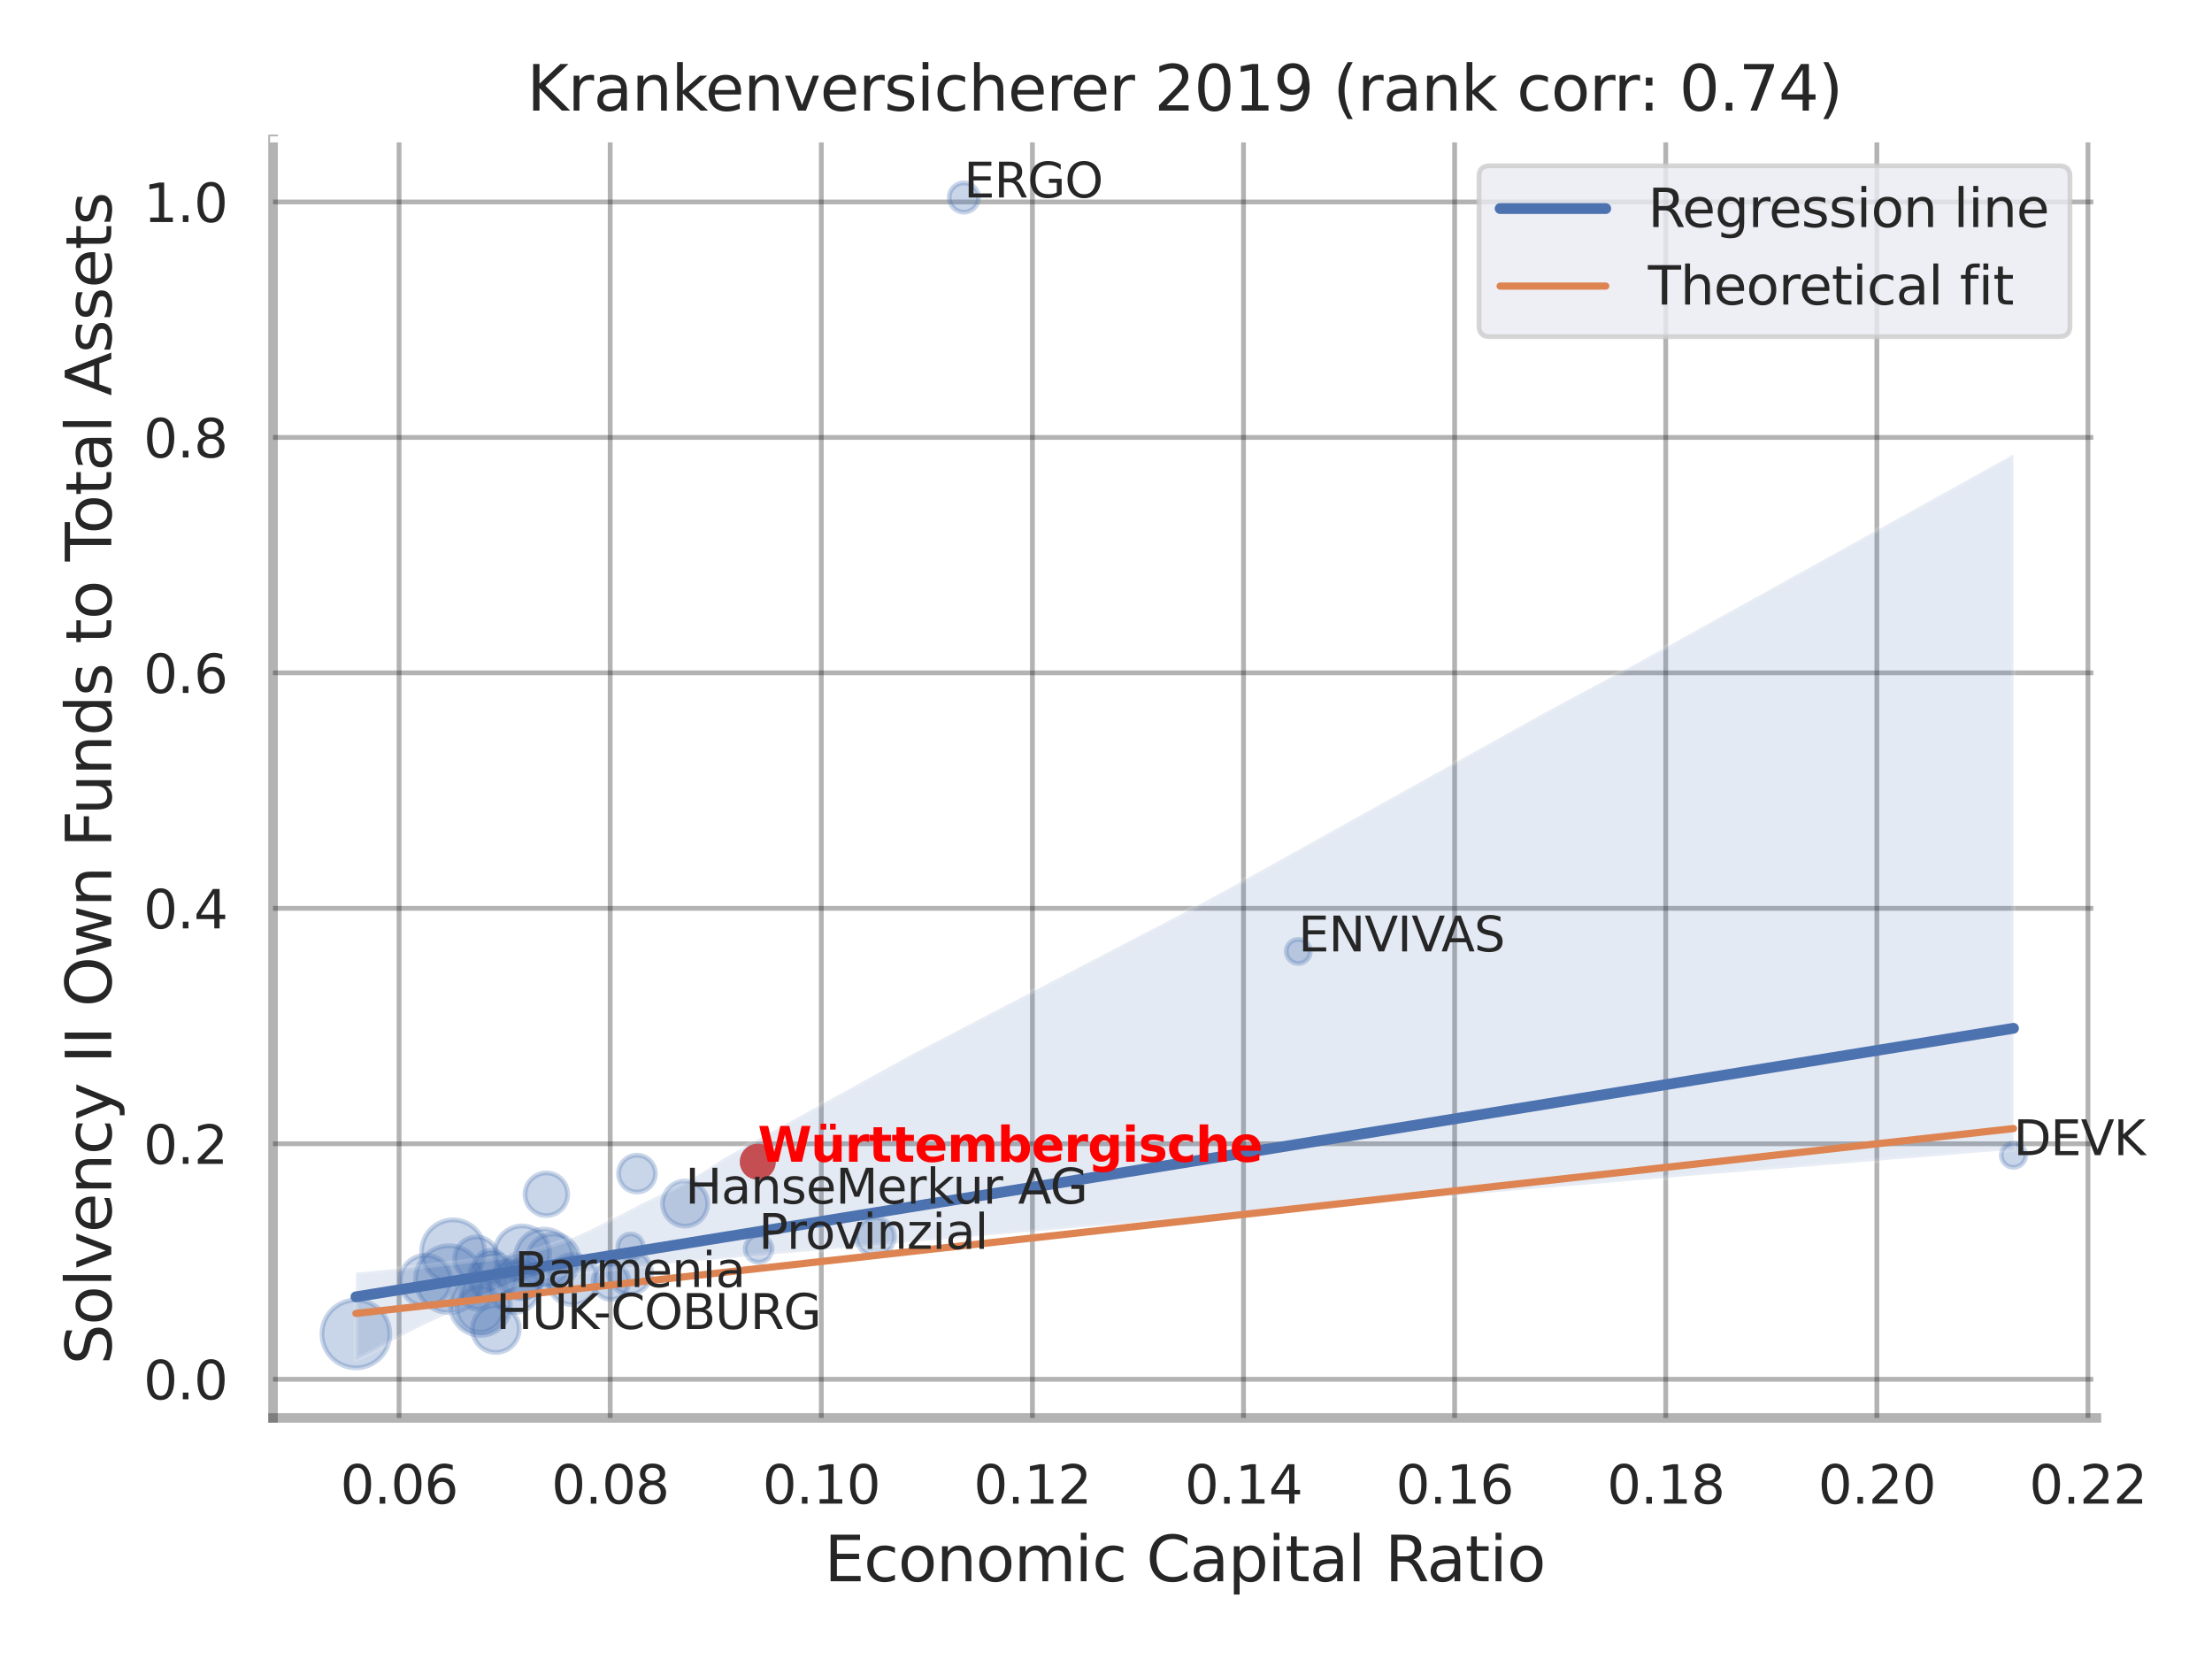 <?xml version="1.0" encoding="utf-8" standalone="no"?>
<!DOCTYPE svg PUBLIC "-//W3C//DTD SVG 1.1//EN"
  "http://www.w3.org/Graphics/SVG/1.1/DTD/svg11.dtd">
<svg xmlns:xlink="http://www.w3.org/1999/xlink" width="460.8pt" height="345.6pt" viewBox="0 0 460.8 345.6" xmlns="http://www.w3.org/2000/svg" version="1.1">
 <defs>
  <style type="text/css">*{stroke-linejoin: round; stroke-linecap: butt}</style>
 </defs>
 <g id="figure_1">
  <g id="patch_1">
   <path d="M 0 345.6 
L 460.8 345.6 
L 460.8 0 
L 0 0 
z
" style="fill: #ffffff"/>
  </g>
  <g id="axes_1">
   <g id="patch_2">
    <path d="M 56.88 295.38 
L 436.713 295.38 
L 436.713 29.04 
L 56.88 29.04 
z
" style="fill: #ffffff"/>
   </g>
   <g id="matplotlib.axis_1">
    <g id="xtick_1">
     <g id="line2d_1">
      <path d="M 83.135 295.38 
L 83.135 29.04 
" clip-path="url(#paec2d48871)" style="fill: none; stroke: #000000; stroke-opacity: 0.3; stroke-linecap: round"/>
     </g>
     <g id="text_1">
      <!-- 0.06 -->
      <g style="fill: #262626" transform="translate(70.889 313.238) scale(0.11 -0.11)">
       <defs>
        <path id="DejaVuSans-30" d="M 2034 4250 
Q 1547 4250 1301 3770 
Q 1056 3291 1056 2328 
Q 1056 1369 1301 889 
Q 1547 409 2034 409 
Q 2525 409 2770 889 
Q 3016 1369 3016 2328 
Q 3016 3291 2770 3770 
Q 2525 4250 2034 4250 
z
M 2034 4750 
Q 2819 4750 3233 4129 
Q 3647 3509 3647 2328 
Q 3647 1150 3233 529 
Q 2819 -91 2034 -91 
Q 1250 -91 836 529 
Q 422 1150 422 2328 
Q 422 3509 836 4129 
Q 1250 4750 2034 4750 
z
" transform="scale(0.016)"/>
        <path id="DejaVuSans-2e" d="M 684 794 
L 1344 794 
L 1344 0 
L 684 0 
L 684 794 
z
" transform="scale(0.016)"/>
        <path id="DejaVuSans-36" d="M 2113 2584 
Q 1688 2584 1439 2293 
Q 1191 2003 1191 1497 
Q 1191 994 1439 701 
Q 1688 409 2113 409 
Q 2538 409 2786 701 
Q 3034 994 3034 1497 
Q 3034 2003 2786 2293 
Q 2538 2584 2113 2584 
z
M 3366 4563 
L 3366 3988 
Q 3128 4100 2886 4159 
Q 2644 4219 2406 4219 
Q 1781 4219 1451 3797 
Q 1122 3375 1075 2522 
Q 1259 2794 1537 2939 
Q 1816 3084 2150 3084 
Q 2853 3084 3261 2657 
Q 3669 2231 3669 1497 
Q 3669 778 3244 343 
Q 2819 -91 2113 -91 
Q 1303 -91 875 529 
Q 447 1150 447 2328 
Q 447 3434 972 4092 
Q 1497 4750 2381 4750 
Q 2619 4750 2861 4703 
Q 3103 4656 3366 4563 
z
" transform="scale(0.016)"/>
       </defs>
       <use xlink:href="#DejaVuSans-30"/>
       <use xlink:href="#DejaVuSans-2e" x="63.623"/>
       <use xlink:href="#DejaVuSans-30" x="95.41"/>
       <use xlink:href="#DejaVuSans-36" x="159.033"/>
      </g>
     </g>
    </g>
    <g id="xtick_2">
     <g id="line2d_2">
      <path d="M 127.113 295.38 
L 127.113 29.04 
" clip-path="url(#paec2d48871)" style="fill: none; stroke: #000000; stroke-opacity: 0.3; stroke-linecap: round"/>
     </g>
     <g id="text_2">
      <!-- 0.08 -->
      <g style="fill: #262626" transform="translate(114.867 313.238) scale(0.11 -0.11)">
       <defs>
        <path id="DejaVuSans-38" d="M 2034 2216 
Q 1584 2216 1326 1975 
Q 1069 1734 1069 1313 
Q 1069 891 1326 650 
Q 1584 409 2034 409 
Q 2484 409 2743 651 
Q 3003 894 3003 1313 
Q 3003 1734 2745 1975 
Q 2488 2216 2034 2216 
z
M 1403 2484 
Q 997 2584 770 2862 
Q 544 3141 544 3541 
Q 544 4100 942 4425 
Q 1341 4750 2034 4750 
Q 2731 4750 3128 4425 
Q 3525 4100 3525 3541 
Q 3525 3141 3298 2862 
Q 3072 2584 2669 2484 
Q 3125 2378 3379 2068 
Q 3634 1759 3634 1313 
Q 3634 634 3220 271 
Q 2806 -91 2034 -91 
Q 1263 -91 848 271 
Q 434 634 434 1313 
Q 434 1759 690 2068 
Q 947 2378 1403 2484 
z
M 1172 3481 
Q 1172 3119 1398 2916 
Q 1625 2713 2034 2713 
Q 2441 2713 2670 2916 
Q 2900 3119 2900 3481 
Q 2900 3844 2670 4047 
Q 2441 4250 2034 4250 
Q 1625 4250 1398 4047 
Q 1172 3844 1172 3481 
z
" transform="scale(0.016)"/>
       </defs>
       <use xlink:href="#DejaVuSans-30"/>
       <use xlink:href="#DejaVuSans-2e" x="63.623"/>
       <use xlink:href="#DejaVuSans-30" x="95.41"/>
       <use xlink:href="#DejaVuSans-38" x="159.033"/>
      </g>
     </g>
    </g>
    <g id="xtick_3">
     <g id="line2d_3">
      <path d="M 171.092 295.38 
L 171.092 29.04 
" clip-path="url(#paec2d48871)" style="fill: none; stroke: #000000; stroke-opacity: 0.3; stroke-linecap: round"/>
     </g>
     <g id="text_3">
      <!-- 0.10 -->
      <g style="fill: #262626" transform="translate(158.846 313.238) scale(0.11 -0.11)">
       <defs>
        <path id="DejaVuSans-31" d="M 794 531 
L 1825 531 
L 1825 4091 
L 703 3866 
L 703 4441 
L 1819 4666 
L 2450 4666 
L 2450 531 
L 3481 531 
L 3481 0 
L 794 0 
L 794 531 
z
" transform="scale(0.016)"/>
       </defs>
       <use xlink:href="#DejaVuSans-30"/>
       <use xlink:href="#DejaVuSans-2e" x="63.623"/>
       <use xlink:href="#DejaVuSans-31" x="95.41"/>
       <use xlink:href="#DejaVuSans-30" x="159.033"/>
      </g>
     </g>
    </g>
    <g id="xtick_4">
     <g id="line2d_4">
      <path d="M 215.07 295.38 
L 215.07 29.04 
" clip-path="url(#paec2d48871)" style="fill: none; stroke: #000000; stroke-opacity: 0.3; stroke-linecap: round"/>
     </g>
     <g id="text_4">
      <!-- 0.12 -->
      <g style="fill: #262626" transform="translate(202.824 313.238) scale(0.11 -0.11)">
       <defs>
        <path id="DejaVuSans-32" d="M 1228 531 
L 3431 531 
L 3431 0 
L 469 0 
L 469 531 
Q 828 903 1448 1529 
Q 2069 2156 2228 2338 
Q 2531 2678 2651 2914 
Q 2772 3150 2772 3378 
Q 2772 3750 2511 3984 
Q 2250 4219 1831 4219 
Q 1534 4219 1204 4116 
Q 875 4013 500 3803 
L 500 4441 
Q 881 4594 1212 4672 
Q 1544 4750 1819 4750 
Q 2544 4750 2975 4387 
Q 3406 4025 3406 3419 
Q 3406 3131 3298 2873 
Q 3191 2616 2906 2266 
Q 2828 2175 2409 1742 
Q 1991 1309 1228 531 
z
" transform="scale(0.016)"/>
       </defs>
       <use xlink:href="#DejaVuSans-30"/>
       <use xlink:href="#DejaVuSans-2e" x="63.623"/>
       <use xlink:href="#DejaVuSans-31" x="95.41"/>
       <use xlink:href="#DejaVuSans-32" x="159.033"/>
      </g>
     </g>
    </g>
    <g id="xtick_5">
     <g id="line2d_5">
      <path d="M 259.048 295.38 
L 259.048 29.04 
" clip-path="url(#paec2d48871)" style="fill: none; stroke: #000000; stroke-opacity: 0.3; stroke-linecap: round"/>
     </g>
     <g id="text_5">
      <!-- 0.14 -->
      <g style="fill: #262626" transform="translate(246.802 313.238) scale(0.11 -0.11)">
       <defs>
        <path id="DejaVuSans-34" d="M 2419 4116 
L 825 1625 
L 2419 1625 
L 2419 4116 
z
M 2253 4666 
L 3047 4666 
L 3047 1625 
L 3713 1625 
L 3713 1100 
L 3047 1100 
L 3047 0 
L 2419 0 
L 2419 1100 
L 313 1100 
L 313 1709 
L 2253 4666 
z
" transform="scale(0.016)"/>
       </defs>
       <use xlink:href="#DejaVuSans-30"/>
       <use xlink:href="#DejaVuSans-2e" x="63.623"/>
       <use xlink:href="#DejaVuSans-31" x="95.41"/>
       <use xlink:href="#DejaVuSans-34" x="159.033"/>
      </g>
     </g>
    </g>
    <g id="xtick_6">
     <g id="line2d_6">
      <path d="M 303.027 295.38 
L 303.027 29.04 
" clip-path="url(#paec2d48871)" style="fill: none; stroke: #000000; stroke-opacity: 0.3; stroke-linecap: round"/>
     </g>
     <g id="text_6">
      <!-- 0.16 -->
      <g style="fill: #262626" transform="translate(290.781 313.238) scale(0.11 -0.11)">
       <use xlink:href="#DejaVuSans-30"/>
       <use xlink:href="#DejaVuSans-2e" x="63.623"/>
       <use xlink:href="#DejaVuSans-31" x="95.41"/>
       <use xlink:href="#DejaVuSans-36" x="159.033"/>
      </g>
     </g>
    </g>
    <g id="xtick_7">
     <g id="line2d_7">
      <path d="M 347.005 295.38 
L 347.005 29.04 
" clip-path="url(#paec2d48871)" style="fill: none; stroke: #000000; stroke-opacity: 0.3; stroke-linecap: round"/>
     </g>
     <g id="text_7">
      <!-- 0.18 -->
      <g style="fill: #262626" transform="translate(334.759 313.238) scale(0.11 -0.11)">
       <use xlink:href="#DejaVuSans-30"/>
       <use xlink:href="#DejaVuSans-2e" x="63.623"/>
       <use xlink:href="#DejaVuSans-31" x="95.41"/>
       <use xlink:href="#DejaVuSans-38" x="159.033"/>
      </g>
     </g>
    </g>
    <g id="xtick_8">
     <g id="line2d_8">
      <path d="M 390.984 295.38 
L 390.984 29.04 
" clip-path="url(#paec2d48871)" style="fill: none; stroke: #000000; stroke-opacity: 0.3; stroke-linecap: round"/>
     </g>
     <g id="text_8">
      <!-- 0.20 -->
      <g style="fill: #262626" transform="translate(378.738 313.238) scale(0.11 -0.11)">
       <use xlink:href="#DejaVuSans-30"/>
       <use xlink:href="#DejaVuSans-2e" x="63.623"/>
       <use xlink:href="#DejaVuSans-32" x="95.41"/>
       <use xlink:href="#DejaVuSans-30" x="159.033"/>
      </g>
     </g>
    </g>
    <g id="xtick_9">
     <g id="line2d_9">
      <path d="M 434.962 295.38 
L 434.962 29.04 
" clip-path="url(#paec2d48871)" style="fill: none; stroke: #000000; stroke-opacity: 0.3; stroke-linecap: round"/>
     </g>
     <g id="text_9">
      <!-- 0.22 -->
      <g style="fill: #262626" transform="translate(422.716 313.238) scale(0.11 -0.11)">
       <use xlink:href="#DejaVuSans-30"/>
       <use xlink:href="#DejaVuSans-2e" x="63.623"/>
       <use xlink:href="#DejaVuSans-32" x="95.41"/>
       <use xlink:href="#DejaVuSans-32" x="159.033"/>
      </g>
     </g>
    </g>
    <g id="text_10">
     <!-- Economic Capital Ratio -->
     <g style="fill: #262626" transform="translate(171.722 329.404) scale(0.13 -0.13)">
      <defs>
       <path id="DejaVuSans-45" d="M 628 4666 
L 3578 4666 
L 3578 4134 
L 1259 4134 
L 1259 2753 
L 3481 2753 
L 3481 2222 
L 1259 2222 
L 1259 531 
L 3634 531 
L 3634 0 
L 628 0 
L 628 4666 
z
" transform="scale(0.016)"/>
       <path id="DejaVuSans-63" d="M 3122 3366 
L 3122 2828 
Q 2878 2963 2633 3030 
Q 2388 3097 2138 3097 
Q 1578 3097 1268 2742 
Q 959 2388 959 1747 
Q 959 1106 1268 751 
Q 1578 397 2138 397 
Q 2388 397 2633 464 
Q 2878 531 3122 666 
L 3122 134 
Q 2881 22 2623 -34 
Q 2366 -91 2075 -91 
Q 1284 -91 818 406 
Q 353 903 353 1747 
Q 353 2603 823 3093 
Q 1294 3584 2113 3584 
Q 2378 3584 2631 3529 
Q 2884 3475 3122 3366 
z
" transform="scale(0.016)"/>
       <path id="DejaVuSans-6f" d="M 1959 3097 
Q 1497 3097 1228 2736 
Q 959 2375 959 1747 
Q 959 1119 1226 758 
Q 1494 397 1959 397 
Q 2419 397 2687 759 
Q 2956 1122 2956 1747 
Q 2956 2369 2687 2733 
Q 2419 3097 1959 3097 
z
M 1959 3584 
Q 2709 3584 3137 3096 
Q 3566 2609 3566 1747 
Q 3566 888 3137 398 
Q 2709 -91 1959 -91 
Q 1206 -91 779 398 
Q 353 888 353 1747 
Q 353 2609 779 3096 
Q 1206 3584 1959 3584 
z
" transform="scale(0.016)"/>
       <path id="DejaVuSans-6e" d="M 3513 2113 
L 3513 0 
L 2938 0 
L 2938 2094 
Q 2938 2591 2744 2837 
Q 2550 3084 2163 3084 
Q 1697 3084 1428 2787 
Q 1159 2491 1159 1978 
L 1159 0 
L 581 0 
L 581 3500 
L 1159 3500 
L 1159 2956 
Q 1366 3272 1645 3428 
Q 1925 3584 2291 3584 
Q 2894 3584 3203 3211 
Q 3513 2838 3513 2113 
z
" transform="scale(0.016)"/>
       <path id="DejaVuSans-6d" d="M 3328 2828 
Q 3544 3216 3844 3400 
Q 4144 3584 4550 3584 
Q 5097 3584 5394 3201 
Q 5691 2819 5691 2113 
L 5691 0 
L 5113 0 
L 5113 2094 
Q 5113 2597 4934 2840 
Q 4756 3084 4391 3084 
Q 3944 3084 3684 2787 
Q 3425 2491 3425 1978 
L 3425 0 
L 2847 0 
L 2847 2094 
Q 2847 2600 2669 2842 
Q 2491 3084 2119 3084 
Q 1678 3084 1418 2786 
Q 1159 2488 1159 1978 
L 1159 0 
L 581 0 
L 581 3500 
L 1159 3500 
L 1159 2956 
Q 1356 3278 1631 3431 
Q 1906 3584 2284 3584 
Q 2666 3584 2933 3390 
Q 3200 3197 3328 2828 
z
" transform="scale(0.016)"/>
       <path id="DejaVuSans-69" d="M 603 3500 
L 1178 3500 
L 1178 0 
L 603 0 
L 603 3500 
z
M 603 4863 
L 1178 4863 
L 1178 4134 
L 603 4134 
L 603 4863 
z
" transform="scale(0.016)"/>
       <path id="DejaVuSans-20" transform="scale(0.016)"/>
       <path id="DejaVuSans-43" d="M 4122 4306 
L 4122 3641 
Q 3803 3938 3442 4084 
Q 3081 4231 2675 4231 
Q 1875 4231 1450 3742 
Q 1025 3253 1025 2328 
Q 1025 1406 1450 917 
Q 1875 428 2675 428 
Q 3081 428 3442 575 
Q 3803 722 4122 1019 
L 4122 359 
Q 3791 134 3420 21 
Q 3050 -91 2638 -91 
Q 1578 -91 968 557 
Q 359 1206 359 2328 
Q 359 3453 968 4101 
Q 1578 4750 2638 4750 
Q 3056 4750 3426 4639 
Q 3797 4528 4122 4306 
z
" transform="scale(0.016)"/>
       <path id="DejaVuSans-61" d="M 2194 1759 
Q 1497 1759 1228 1600 
Q 959 1441 959 1056 
Q 959 750 1161 570 
Q 1363 391 1709 391 
Q 2188 391 2477 730 
Q 2766 1069 2766 1631 
L 2766 1759 
L 2194 1759 
z
M 3341 1997 
L 3341 0 
L 2766 0 
L 2766 531 
Q 2569 213 2275 61 
Q 1981 -91 1556 -91 
Q 1019 -91 701 211 
Q 384 513 384 1019 
Q 384 1609 779 1909 
Q 1175 2209 1959 2209 
L 2766 2209 
L 2766 2266 
Q 2766 2663 2505 2880 
Q 2244 3097 1772 3097 
Q 1472 3097 1187 3025 
Q 903 2953 641 2809 
L 641 3341 
Q 956 3463 1253 3523 
Q 1550 3584 1831 3584 
Q 2591 3584 2966 3190 
Q 3341 2797 3341 1997 
z
" transform="scale(0.016)"/>
       <path id="DejaVuSans-70" d="M 1159 525 
L 1159 -1331 
L 581 -1331 
L 581 3500 
L 1159 3500 
L 1159 2969 
Q 1341 3281 1617 3432 
Q 1894 3584 2278 3584 
Q 2916 3584 3314 3078 
Q 3713 2572 3713 1747 
Q 3713 922 3314 415 
Q 2916 -91 2278 -91 
Q 1894 -91 1617 61 
Q 1341 213 1159 525 
z
M 3116 1747 
Q 3116 2381 2855 2742 
Q 2594 3103 2138 3103 
Q 1681 3103 1420 2742 
Q 1159 2381 1159 1747 
Q 1159 1113 1420 752 
Q 1681 391 2138 391 
Q 2594 391 2855 752 
Q 3116 1113 3116 1747 
z
" transform="scale(0.016)"/>
       <path id="DejaVuSans-74" d="M 1172 4494 
L 1172 3500 
L 2356 3500 
L 2356 3053 
L 1172 3053 
L 1172 1153 
Q 1172 725 1289 603 
Q 1406 481 1766 481 
L 2356 481 
L 2356 0 
L 1766 0 
Q 1100 0 847 248 
Q 594 497 594 1153 
L 594 3053 
L 172 3053 
L 172 3500 
L 594 3500 
L 594 4494 
L 1172 4494 
z
" transform="scale(0.016)"/>
       <path id="DejaVuSans-6c" d="M 603 4863 
L 1178 4863 
L 1178 0 
L 603 0 
L 603 4863 
z
" transform="scale(0.016)"/>
       <path id="DejaVuSans-52" d="M 2841 2188 
Q 3044 2119 3236 1894 
Q 3428 1669 3622 1275 
L 4263 0 
L 3584 0 
L 2988 1197 
Q 2756 1666 2539 1819 
Q 2322 1972 1947 1972 
L 1259 1972 
L 1259 0 
L 628 0 
L 628 4666 
L 2053 4666 
Q 2853 4666 3247 4331 
Q 3641 3997 3641 3322 
Q 3641 2881 3436 2590 
Q 3231 2300 2841 2188 
z
M 1259 4147 
L 1259 2491 
L 2053 2491 
Q 2509 2491 2742 2702 
Q 2975 2913 2975 3322 
Q 2975 3731 2742 3939 
Q 2509 4147 2053 4147 
L 1259 4147 
z
" transform="scale(0.016)"/>
      </defs>
      <use xlink:href="#DejaVuSans-45"/>
      <use xlink:href="#DejaVuSans-63" x="63.184"/>
      <use xlink:href="#DejaVuSans-6f" x="118.164"/>
      <use xlink:href="#DejaVuSans-6e" x="179.346"/>
      <use xlink:href="#DejaVuSans-6f" x="242.725"/>
      <use xlink:href="#DejaVuSans-6d" x="303.906"/>
      <use xlink:href="#DejaVuSans-69" x="401.318"/>
      <use xlink:href="#DejaVuSans-63" x="429.102"/>
      <use xlink:href="#DejaVuSans-20" x="484.082"/>
      <use xlink:href="#DejaVuSans-43" x="515.869"/>
      <use xlink:href="#DejaVuSans-61" x="585.693"/>
      <use xlink:href="#DejaVuSans-70" x="646.973"/>
      <use xlink:href="#DejaVuSans-69" x="710.449"/>
      <use xlink:href="#DejaVuSans-74" x="738.232"/>
      <use xlink:href="#DejaVuSans-61" x="777.441"/>
      <use xlink:href="#DejaVuSans-6c" x="838.721"/>
      <use xlink:href="#DejaVuSans-20" x="866.504"/>
      <use xlink:href="#DejaVuSans-52" x="898.291"/>
      <use xlink:href="#DejaVuSans-61" x="965.523"/>
      <use xlink:href="#DejaVuSans-74" x="1026.803"/>
      <use xlink:href="#DejaVuSans-69" x="1066.012"/>
      <use xlink:href="#DejaVuSans-6f" x="1093.795"/>
     </g>
    </g>
   </g>
   <g id="matplotlib.axis_2">
    <g id="ytick_1">
     <g id="line2d_10">
      <path d="M 56.88 287.323 
L 436.713 287.323 
" clip-path="url(#paec2d48871)" style="fill: none; stroke: #000000; stroke-opacity: 0.3; stroke-linecap: round"/>
     </g>
     <g id="text_11">
      <!-- 0.0 -->
      <g style="fill: #262626" transform="translate(29.887 291.502) scale(0.11 -0.11)">
       <use xlink:href="#DejaVuSans-30"/>
       <use xlink:href="#DejaVuSans-2e" x="63.623"/>
       <use xlink:href="#DejaVuSans-30" x="95.41"/>
      </g>
     </g>
    </g>
    <g id="ytick_2">
     <g id="line2d_11">
      <path d="M 56.88 238.272 
L 436.713 238.272 
" clip-path="url(#paec2d48871)" style="fill: none; stroke: #000000; stroke-opacity: 0.3; stroke-linecap: round"/>
     </g>
     <g id="text_12">
      <!-- 0.2 -->
      <g style="fill: #262626" transform="translate(29.887 242.451) scale(0.11 -0.11)">
       <use xlink:href="#DejaVuSans-30"/>
       <use xlink:href="#DejaVuSans-2e" x="63.623"/>
       <use xlink:href="#DejaVuSans-32" x="95.41"/>
      </g>
     </g>
    </g>
    <g id="ytick_3">
     <g id="line2d_12">
      <path d="M 56.88 189.221 
L 436.713 189.221 
" clip-path="url(#paec2d48871)" style="fill: none; stroke: #000000; stroke-opacity: 0.3; stroke-linecap: round"/>
     </g>
     <g id="text_13">
      <!-- 0.4 -->
      <g style="fill: #262626" transform="translate(29.887 193.4) scale(0.11 -0.11)">
       <use xlink:href="#DejaVuSans-30"/>
       <use xlink:href="#DejaVuSans-2e" x="63.623"/>
       <use xlink:href="#DejaVuSans-34" x="95.41"/>
      </g>
     </g>
    </g>
    <g id="ytick_4">
     <g id="line2d_13">
      <path d="M 56.88 140.17 
L 436.713 140.17 
" clip-path="url(#paec2d48871)" style="fill: none; stroke: #000000; stroke-opacity: 0.3; stroke-linecap: round"/>
     </g>
     <g id="text_14">
      <!-- 0.6 -->
      <g style="fill: #262626" transform="translate(29.887 144.349) scale(0.11 -0.11)">
       <use xlink:href="#DejaVuSans-30"/>
       <use xlink:href="#DejaVuSans-2e" x="63.623"/>
       <use xlink:href="#DejaVuSans-36" x="95.41"/>
      </g>
     </g>
    </g>
    <g id="ytick_5">
     <g id="line2d_14">
      <path d="M 56.88 91.119 
L 436.713 91.119 
" clip-path="url(#paec2d48871)" style="fill: none; stroke: #000000; stroke-opacity: 0.3; stroke-linecap: round"/>
     </g>
     <g id="text_15">
      <!-- 0.8 -->
      <g style="fill: #262626" transform="translate(29.887 95.298) scale(0.11 -0.11)">
       <use xlink:href="#DejaVuSans-30"/>
       <use xlink:href="#DejaVuSans-2e" x="63.623"/>
       <use xlink:href="#DejaVuSans-38" x="95.41"/>
      </g>
     </g>
    </g>
    <g id="ytick_6">
     <g id="line2d_15">
      <path d="M 56.88 42.068 
L 436.713 42.068 
" clip-path="url(#paec2d48871)" style="fill: none; stroke: #000000; stroke-opacity: 0.3; stroke-linecap: round"/>
     </g>
     <g id="text_16">
      <!-- 1.0 -->
      <g style="fill: #262626" transform="translate(29.887 46.248) scale(0.11 -0.11)">
       <use xlink:href="#DejaVuSans-31"/>
       <use xlink:href="#DejaVuSans-2e" x="63.623"/>
       <use xlink:href="#DejaVuSans-30" x="95.41"/>
      </g>
     </g>
    </g>
    <g id="text_17">
     <!-- Solvency II Own Funds to Total Assets -->
     <g style="fill: #262626" transform="translate(23.183 284.278) rotate(-90) scale(0.13 -0.13)">
      <defs>
       <path id="DejaVuSans-53" d="M 3425 4513 
L 3425 3897 
Q 3066 4069 2747 4153 
Q 2428 4238 2131 4238 
Q 1616 4238 1336 4038 
Q 1056 3838 1056 3469 
Q 1056 3159 1242 3001 
Q 1428 2844 1947 2747 
L 2328 2669 
Q 3034 2534 3370 2195 
Q 3706 1856 3706 1288 
Q 3706 609 3251 259 
Q 2797 -91 1919 -91 
Q 1588 -91 1214 -16 
Q 841 59 441 206 
L 441 856 
Q 825 641 1194 531 
Q 1563 422 1919 422 
Q 2459 422 2753 634 
Q 3047 847 3047 1241 
Q 3047 1584 2836 1778 
Q 2625 1972 2144 2069 
L 1759 2144 
Q 1053 2284 737 2584 
Q 422 2884 422 3419 
Q 422 4038 858 4394 
Q 1294 4750 2059 4750 
Q 2388 4750 2728 4690 
Q 3069 4631 3425 4513 
z
" transform="scale(0.016)"/>
       <path id="DejaVuSans-76" d="M 191 3500 
L 800 3500 
L 1894 563 
L 2988 3500 
L 3597 3500 
L 2284 0 
L 1503 0 
L 191 3500 
z
" transform="scale(0.016)"/>
       <path id="DejaVuSans-65" d="M 3597 1894 
L 3597 1613 
L 953 1613 
Q 991 1019 1311 708 
Q 1631 397 2203 397 
Q 2534 397 2845 478 
Q 3156 559 3463 722 
L 3463 178 
Q 3153 47 2828 -22 
Q 2503 -91 2169 -91 
Q 1331 -91 842 396 
Q 353 884 353 1716 
Q 353 2575 817 3079 
Q 1281 3584 2069 3584 
Q 2775 3584 3186 3129 
Q 3597 2675 3597 1894 
z
M 3022 2063 
Q 3016 2534 2758 2815 
Q 2500 3097 2075 3097 
Q 1594 3097 1305 2825 
Q 1016 2553 972 2059 
L 3022 2063 
z
" transform="scale(0.016)"/>
       <path id="DejaVuSans-79" d="M 2059 -325 
Q 1816 -950 1584 -1140 
Q 1353 -1331 966 -1331 
L 506 -1331 
L 506 -850 
L 844 -850 
Q 1081 -850 1212 -737 
Q 1344 -625 1503 -206 
L 1606 56 
L 191 3500 
L 800 3500 
L 1894 763 
L 2988 3500 
L 3597 3500 
L 2059 -325 
z
" transform="scale(0.016)"/>
       <path id="DejaVuSans-49" d="M 628 4666 
L 1259 4666 
L 1259 0 
L 628 0 
L 628 4666 
z
" transform="scale(0.016)"/>
       <path id="DejaVuSans-4f" d="M 2522 4238 
Q 1834 4238 1429 3725 
Q 1025 3213 1025 2328 
Q 1025 1447 1429 934 
Q 1834 422 2522 422 
Q 3209 422 3611 934 
Q 4013 1447 4013 2328 
Q 4013 3213 3611 3725 
Q 3209 4238 2522 4238 
z
M 2522 4750 
Q 3503 4750 4090 4092 
Q 4678 3434 4678 2328 
Q 4678 1225 4090 567 
Q 3503 -91 2522 -91 
Q 1538 -91 948 565 
Q 359 1222 359 2328 
Q 359 3434 948 4092 
Q 1538 4750 2522 4750 
z
" transform="scale(0.016)"/>
       <path id="DejaVuSans-77" d="M 269 3500 
L 844 3500 
L 1563 769 
L 2278 3500 
L 2956 3500 
L 3675 769 
L 4391 3500 
L 4966 3500 
L 4050 0 
L 3372 0 
L 2619 2869 
L 1863 0 
L 1184 0 
L 269 3500 
z
" transform="scale(0.016)"/>
       <path id="DejaVuSans-46" d="M 628 4666 
L 3309 4666 
L 3309 4134 
L 1259 4134 
L 1259 2759 
L 3109 2759 
L 3109 2228 
L 1259 2228 
L 1259 0 
L 628 0 
L 628 4666 
z
" transform="scale(0.016)"/>
       <path id="DejaVuSans-75" d="M 544 1381 
L 544 3500 
L 1119 3500 
L 1119 1403 
Q 1119 906 1312 657 
Q 1506 409 1894 409 
Q 2359 409 2629 706 
Q 2900 1003 2900 1516 
L 2900 3500 
L 3475 3500 
L 3475 0 
L 2900 0 
L 2900 538 
Q 2691 219 2414 64 
Q 2138 -91 1772 -91 
Q 1169 -91 856 284 
Q 544 659 544 1381 
z
M 1991 3584 
L 1991 3584 
z
" transform="scale(0.016)"/>
       <path id="DejaVuSans-64" d="M 2906 2969 
L 2906 4863 
L 3481 4863 
L 3481 0 
L 2906 0 
L 2906 525 
Q 2725 213 2448 61 
Q 2172 -91 1784 -91 
Q 1150 -91 751 415 
Q 353 922 353 1747 
Q 353 2572 751 3078 
Q 1150 3584 1784 3584 
Q 2172 3584 2448 3432 
Q 2725 3281 2906 2969 
z
M 947 1747 
Q 947 1113 1208 752 
Q 1469 391 1925 391 
Q 2381 391 2643 752 
Q 2906 1113 2906 1747 
Q 2906 2381 2643 2742 
Q 2381 3103 1925 3103 
Q 1469 3103 1208 2742 
Q 947 2381 947 1747 
z
" transform="scale(0.016)"/>
       <path id="DejaVuSans-73" d="M 2834 3397 
L 2834 2853 
Q 2591 2978 2328 3040 
Q 2066 3103 1784 3103 
Q 1356 3103 1142 2972 
Q 928 2841 928 2578 
Q 928 2378 1081 2264 
Q 1234 2150 1697 2047 
L 1894 2003 
Q 2506 1872 2764 1633 
Q 3022 1394 3022 966 
Q 3022 478 2636 193 
Q 2250 -91 1575 -91 
Q 1294 -91 989 -36 
Q 684 19 347 128 
L 347 722 
Q 666 556 975 473 
Q 1284 391 1588 391 
Q 1994 391 2212 530 
Q 2431 669 2431 922 
Q 2431 1156 2273 1281 
Q 2116 1406 1581 1522 
L 1381 1569 
Q 847 1681 609 1914 
Q 372 2147 372 2553 
Q 372 3047 722 3315 
Q 1072 3584 1716 3584 
Q 2034 3584 2315 3537 
Q 2597 3491 2834 3397 
z
" transform="scale(0.016)"/>
       <path id="DejaVuSans-54" d="M -19 4666 
L 3928 4666 
L 3928 4134 
L 2272 4134 
L 2272 0 
L 1638 0 
L 1638 4134 
L -19 4134 
L -19 4666 
z
" transform="scale(0.016)"/>
       <path id="DejaVuSans-41" d="M 2188 4044 
L 1331 1722 
L 3047 1722 
L 2188 4044 
z
M 1831 4666 
L 2547 4666 
L 4325 0 
L 3669 0 
L 3244 1197 
L 1141 1197 
L 716 0 
L 50 0 
L 1831 4666 
z
" transform="scale(0.016)"/>
      </defs>
      <use xlink:href="#DejaVuSans-53"/>
      <use xlink:href="#DejaVuSans-6f" x="63.477"/>
      <use xlink:href="#DejaVuSans-6c" x="124.658"/>
      <use xlink:href="#DejaVuSans-76" x="152.441"/>
      <use xlink:href="#DejaVuSans-65" x="211.621"/>
      <use xlink:href="#DejaVuSans-6e" x="273.145"/>
      <use xlink:href="#DejaVuSans-63" x="336.523"/>
      <use xlink:href="#DejaVuSans-79" x="391.504"/>
      <use xlink:href="#DejaVuSans-20" x="450.684"/>
      <use xlink:href="#DejaVuSans-49" x="482.471"/>
      <use xlink:href="#DejaVuSans-49" x="511.963"/>
      <use xlink:href="#DejaVuSans-20" x="541.455"/>
      <use xlink:href="#DejaVuSans-4f" x="573.242"/>
      <use xlink:href="#DejaVuSans-77" x="651.953"/>
      <use xlink:href="#DejaVuSans-6e" x="733.74"/>
      <use xlink:href="#DejaVuSans-20" x="797.119"/>
      <use xlink:href="#DejaVuSans-46" x="828.906"/>
      <use xlink:href="#DejaVuSans-75" x="880.926"/>
      <use xlink:href="#DejaVuSans-6e" x="944.305"/>
      <use xlink:href="#DejaVuSans-64" x="1007.684"/>
      <use xlink:href="#DejaVuSans-73" x="1071.16"/>
      <use xlink:href="#DejaVuSans-20" x="1123.26"/>
      <use xlink:href="#DejaVuSans-74" x="1155.047"/>
      <use xlink:href="#DejaVuSans-6f" x="1194.256"/>
      <use xlink:href="#DejaVuSans-20" x="1255.438"/>
      <use xlink:href="#DejaVuSans-54" x="1287.225"/>
      <use xlink:href="#DejaVuSans-6f" x="1331.309"/>
      <use xlink:href="#DejaVuSans-74" x="1392.49"/>
      <use xlink:href="#DejaVuSans-61" x="1431.699"/>
      <use xlink:href="#DejaVuSans-6c" x="1492.979"/>
      <use xlink:href="#DejaVuSans-20" x="1520.762"/>
      <use xlink:href="#DejaVuSans-41" x="1552.549"/>
      <use xlink:href="#DejaVuSans-73" x="1620.957"/>
      <use xlink:href="#DejaVuSans-73" x="1673.057"/>
      <use xlink:href="#DejaVuSans-65" x="1725.156"/>
      <use xlink:href="#DejaVuSans-74" x="1786.68"/>
      <use xlink:href="#DejaVuSans-73" x="1825.889"/>
     </g>
    </g>
   </g>
   <g id="PathCollection_1">
    <path d="M 115.212 267.93 
C 116.651 267.93 118.032 267.358 119.05 266.34 
C 120.068 265.322 120.639 263.941 120.639 262.502 
C 120.639 261.063 120.068 259.682 119.05 258.664 
C 118.032 257.646 116.651 257.074 115.212 257.074 
C 113.772 257.074 112.392 257.646 111.374 258.664 
C 110.356 259.682 109.784 261.063 109.784 262.502 
C 109.784 263.941 110.356 265.322 111.374 266.34 
C 112.392 267.358 113.772 267.93 115.212 267.93 
z
" clip-path="url(#paec2d48871)" style="fill: #4c72b0; fill-opacity: 0.3; stroke: #4c72b0; stroke-opacity: 0.3"/>
    <path d="M 100.088 278.177 
C 101.743 278.177 103.33 277.519 104.5 276.349 
C 105.67 275.179 106.327 273.592 106.327 271.937 
C 106.327 270.282 105.67 268.695 104.5 267.525 
C 103.33 266.355 101.743 265.697 100.088 265.697 
C 98.433 265.697 96.846 266.355 95.676 267.525 
C 94.505 268.695 93.848 270.282 93.848 271.937 
C 93.848 273.592 94.505 275.179 95.676 276.349 
C 96.846 277.519 98.433 278.177 100.088 278.177 
z
" clip-path="url(#paec2d48871)" style="fill: #4c72b0; fill-opacity: 0.3; stroke: #4c72b0; stroke-opacity: 0.3"/>
    <path d="M 108.782 266.827 
C 110.3 266.827 111.756 266.224 112.829 265.15 
C 113.902 264.077 114.505 262.621 114.505 261.104 
C 114.505 259.586 113.902 258.13 112.829 257.057 
C 111.756 255.983 110.3 255.38 108.782 255.38 
C 107.265 255.38 105.809 255.983 104.736 257.057 
C 103.662 258.13 103.059 259.586 103.059 261.104 
C 103.059 262.621 103.662 264.077 104.736 265.15 
C 105.809 266.224 107.265 266.827 108.782 266.827 
z
" clip-path="url(#paec2d48871)" style="fill: #4c72b0; fill-opacity: 0.3; stroke: #4c72b0; stroke-opacity: 0.3"/>
    <path d="M 74.145 284.948 
C 76.02 284.948 77.819 284.203 79.145 282.877 
C 80.471 281.551 81.216 279.753 81.216 277.877 
C 81.216 276.002 80.471 274.203 79.145 272.877 
C 77.819 271.551 76.02 270.806 74.145 270.806 
C 72.27 270.806 70.471 271.551 69.145 272.877 
C 67.819 274.203 67.074 276.002 67.074 277.877 
C 67.074 279.753 67.819 281.551 69.145 282.877 
C 70.471 284.203 72.27 284.948 74.145 284.948 
z
" clip-path="url(#paec2d48871)" style="fill: #4c72b0; fill-opacity: 0.3; stroke: #4c72b0; stroke-opacity: 0.3"/>
    <path d="M 94.394 267.229 
C 96.132 267.229 97.8 266.539 99.029 265.309 
C 100.259 264.08 100.95 262.412 100.95 260.673 
C 100.95 258.935 100.259 257.267 99.029 256.038 
C 97.8 254.808 96.132 254.117 94.394 254.117 
C 92.655 254.117 90.987 254.808 89.758 256.038 
C 88.528 257.267 87.838 258.935 87.838 260.673 
C 87.838 262.412 88.528 264.08 89.758 265.309 
C 90.987 266.539 92.655 267.229 94.394 267.229 
z
" clip-path="url(#paec2d48871)" style="fill: #4c72b0; fill-opacity: 0.3; stroke: #4c72b0; stroke-opacity: 0.3"/>
    <path d="M 113.821 253.227 
C 114.999 253.227 116.129 252.759 116.963 251.925 
C 117.796 251.092 118.264 249.962 118.264 248.783 
C 118.264 247.605 117.796 246.474 116.963 245.641 
C 116.129 244.808 114.999 244.34 113.821 244.34 
C 112.642 244.34 111.512 244.808 110.678 245.641 
C 109.845 246.474 109.377 247.605 109.377 248.783 
C 109.377 249.962 109.845 251.092 110.678 251.925 
C 111.512 252.759 112.642 253.227 113.821 253.227 
z
" clip-path="url(#paec2d48871)" style="fill: #4c72b0; fill-opacity: 0.3; stroke: #4c72b0; stroke-opacity: 0.3"/>
    <path d="M 100.011 277.522 
C 101.277 277.522 102.493 277.019 103.388 276.123 
C 104.284 275.228 104.787 274.013 104.787 272.746 
C 104.787 271.479 104.284 270.264 103.388 269.368 
C 102.493 268.473 101.277 267.969 100.011 267.969 
C 98.744 267.969 97.529 268.473 96.633 269.368 
C 95.737 270.264 95.234 271.479 95.234 272.746 
C 95.234 274.013 95.737 275.228 96.633 276.123 
C 97.529 277.019 98.744 277.522 100.011 277.522 
z
" clip-path="url(#paec2d48871)" style="fill: #4c72b0; fill-opacity: 0.3; stroke: #4c72b0; stroke-opacity: 0.3"/>
    <path d="M 119.265 271.781 
C 120.647 271.781 121.972 271.232 122.949 270.255 
C 123.926 269.278 124.475 267.953 124.475 266.572 
C 124.475 265.19 123.926 263.865 122.949 262.888 
C 121.972 261.911 120.647 261.363 119.265 261.363 
C 117.884 261.363 116.559 261.911 115.582 262.888 
C 114.605 263.865 114.056 265.19 114.056 266.572 
C 114.056 267.953 114.605 269.278 115.582 270.255 
C 116.559 271.232 117.884 271.781 119.265 271.781 
z
" clip-path="url(#paec2d48871)" style="fill: #4c72b0; fill-opacity: 0.3; stroke: #4c72b0; stroke-opacity: 0.3"/>
    <path d="M 93.522 273.432 
C 95.367 273.432 97.136 272.699 98.441 271.395 
C 99.745 270.09 100.478 268.321 100.478 266.476 
C 100.478 264.631 99.745 262.862 98.441 261.558 
C 97.136 260.253 95.367 259.52 93.522 259.52 
C 91.678 259.52 89.908 260.253 88.604 261.558 
C 87.299 262.862 86.567 264.631 86.567 266.476 
C 86.567 268.321 87.299 270.09 88.604 271.395 
C 89.908 272.699 91.678 273.432 93.522 273.432 
z
" clip-path="url(#paec2d48871)" style="fill: #4c72b0; fill-opacity: 0.3; stroke: #4c72b0; stroke-opacity: 0.3"/>
    <path d="M 131.195 269.583 
C 132.395 269.583 133.546 269.107 134.394 268.258 
C 135.242 267.41 135.719 266.259 135.719 265.06 
C 135.719 263.86 135.242 262.709 134.394 261.861 
C 133.546 261.013 132.395 260.536 131.195 260.536 
C 129.996 260.536 128.845 261.013 127.997 261.861 
C 127.148 262.709 126.672 263.86 126.672 265.06 
C 126.672 266.259 127.148 267.41 127.997 268.258 
C 128.845 269.107 129.996 269.583 131.195 269.583 
z
" clip-path="url(#paec2d48871)" style="fill: #4c72b0; fill-opacity: 0.3; stroke: #4c72b0; stroke-opacity: 0.3"/>
    <path d="M 113.357 268.05 
C 114.948 268.05 116.474 267.418 117.6 266.293 
C 118.725 265.167 119.357 263.641 119.357 262.05 
C 119.357 260.458 118.725 258.932 117.6 257.807 
C 116.474 256.681 114.948 256.049 113.357 256.049 
C 111.765 256.049 110.239 256.681 109.114 257.807 
C 107.988 258.932 107.356 260.458 107.356 262.05 
C 107.356 263.641 107.988 265.167 109.114 266.293 
C 110.239 267.418 111.765 268.05 113.357 268.05 
z
" clip-path="url(#paec2d48871)" style="fill: #4c72b0; fill-opacity: 0.3; stroke: #4c72b0; stroke-opacity: 0.3"/>
    <path d="M 99.243 266.71 
C 100.44 266.71 101.589 266.235 102.435 265.388 
C 103.282 264.542 103.757 263.393 103.757 262.196 
C 103.757 260.999 103.282 259.851 102.435 259.004 
C 101.589 258.158 100.44 257.682 99.243 257.682 
C 98.046 257.682 96.898 258.158 96.051 259.004 
C 95.205 259.851 94.729 260.999 94.729 262.196 
C 94.729 263.393 95.205 264.542 96.051 265.388 
C 96.898 266.235 98.046 266.71 99.243 266.71 
z
" clip-path="url(#paec2d48871)" style="fill: #4c72b0; fill-opacity: 0.3; stroke: #4c72b0; stroke-opacity: 0.3"/>
    <path d="M 109.029 270.419 
C 110.094 270.419 111.115 269.996 111.868 269.243 
C 112.621 268.49 113.044 267.468 113.044 266.404 
C 113.044 265.339 112.621 264.317 111.868 263.564 
C 111.115 262.811 110.094 262.388 109.029 262.388 
C 107.964 262.388 106.943 262.811 106.19 263.564 
C 105.437 264.317 105.014 265.339 105.014 266.404 
C 105.014 267.468 105.437 268.49 106.19 269.243 
C 106.943 269.996 107.964 270.419 109.029 270.419 
z
" clip-path="url(#paec2d48871)" style="fill: #4c72b0; fill-opacity: 0.3; stroke: #4c72b0; stroke-opacity: 0.3"/>
    <path d="M 132.699 248.319 
C 133.716 248.319 134.692 247.915 135.412 247.195 
C 136.131 246.476 136.535 245.5 136.535 244.482 
C 136.535 243.464 136.131 242.489 135.412 241.769 
C 134.692 241.05 133.716 240.645 132.699 240.645 
C 131.681 240.645 130.705 241.05 129.986 241.769 
C 129.266 242.489 128.862 243.464 128.862 244.482 
C 128.862 245.5 129.266 246.476 129.986 247.195 
C 130.705 247.915 131.681 248.319 132.699 248.319 
z
" clip-path="url(#paec2d48871)" style="fill: #4c72b0; fill-opacity: 0.3; stroke: #4c72b0; stroke-opacity: 0.3"/>
    <path d="M 182.352 261.611 
C 183.402 261.611 184.408 261.194 185.15 260.452 
C 185.892 259.71 186.309 258.703 186.309 257.654 
C 186.309 256.604 185.892 255.598 185.15 254.856 
C 184.408 254.114 183.402 253.697 182.352 253.697 
C 181.303 253.697 180.296 254.114 179.554 254.856 
C 178.812 255.598 178.395 256.604 178.395 257.654 
C 178.395 258.703 178.812 259.71 179.554 260.452 
C 180.296 261.194 181.303 261.611 182.352 261.611 
z
" clip-path="url(#paec2d48871)" style="fill: #4c72b0; fill-opacity: 0.3; stroke: #4c72b0; stroke-opacity: 0.3"/>
    <path d="M 103.292 281.736 
C 104.589 281.736 105.833 281.221 106.751 280.304 
C 107.668 279.387 108.183 278.143 108.183 276.845 
C 108.183 275.548 107.668 274.304 106.751 273.387 
C 105.833 272.47 104.589 271.954 103.292 271.954 
C 101.995 271.954 100.751 272.47 99.833 273.387 
C 98.916 274.304 98.401 275.548 98.401 276.845 
C 98.401 278.143 98.916 279.387 99.833 280.304 
C 100.751 281.221 101.995 281.736 103.292 281.736 
z
" clip-path="url(#paec2d48871)" style="fill: #4c72b0; fill-opacity: 0.3; stroke: #4c72b0; stroke-opacity: 0.3"/>
    <path d="M 131.354 262.365 
C 132.058 262.365 132.734 262.085 133.232 261.587 
C 133.73 261.089 134.01 260.413 134.01 259.709 
C 134.01 259.004 133.73 258.328 133.232 257.83 
C 132.734 257.332 132.058 257.052 131.354 257.052 
C 130.649 257.052 129.973 257.332 129.475 257.83 
C 128.977 258.328 128.697 259.004 128.697 259.709 
C 128.697 260.413 128.977 261.089 129.475 261.587 
C 129.973 262.085 130.649 262.365 131.354 262.365 
z
" clip-path="url(#paec2d48871)" style="fill: #4c72b0; fill-opacity: 0.3; stroke: #4c72b0; stroke-opacity: 0.3"/>
    <path d="M 102.644 270.936 
C 103.944 270.936 105.191 270.419 106.111 269.5 
C 107.03 268.58 107.547 267.333 107.547 266.033 
C 107.547 264.732 107.03 263.485 106.111 262.566 
C 105.191 261.646 103.944 261.13 102.644 261.13 
C 101.343 261.13 100.096 261.646 99.177 262.566 
C 98.257 263.485 97.741 264.732 97.741 266.033 
C 97.741 267.333 98.257 268.58 99.177 269.5 
C 100.096 270.419 101.343 270.936 102.644 270.936 
z
" clip-path="url(#paec2d48871)" style="fill: #4c72b0; fill-opacity: 0.3; stroke: #4c72b0; stroke-opacity: 0.3"/>
    <path d="M 270.455 200.712 
C 271.122 200.712 271.761 200.447 272.233 199.975 
C 272.704 199.504 272.969 198.864 272.969 198.198 
C 272.969 197.531 272.704 196.892 272.233 196.42 
C 271.761 195.949 271.122 195.684 270.455 195.684 
C 269.789 195.684 269.149 195.949 268.678 196.42 
C 268.207 196.892 267.942 197.531 267.942 198.198 
C 267.942 198.864 268.207 199.504 268.678 199.975 
C 269.149 200.447 269.789 200.712 270.455 200.712 
z
" clip-path="url(#paec2d48871)" style="fill: #4c72b0; fill-opacity: 0.3; stroke: #4c72b0; stroke-opacity: 0.3"/>
    <path d="M 102.216 267.383 
C 103.137 267.383 104.02 267.017 104.671 266.366 
C 105.322 265.715 105.688 264.831 105.688 263.911 
C 105.688 262.99 105.322 262.107 104.671 261.456 
C 104.02 260.805 103.137 260.439 102.216 260.439 
C 101.295 260.439 100.412 260.805 99.761 261.456 
C 99.11 262.107 98.744 262.99 98.744 263.911 
C 98.744 264.831 99.11 265.715 99.761 266.366 
C 100.412 267.017 101.295 267.383 102.216 267.383 
z
" clip-path="url(#paec2d48871)" style="fill: #4c72b0; fill-opacity: 0.3; stroke: #4c72b0; stroke-opacity: 0.3"/>
    <path d="M 200.793 44.201 
C 201.604 44.201 202.381 43.879 202.954 43.307 
C 203.526 42.734 203.848 41.957 203.848 41.146 
C 203.848 40.336 203.526 39.559 202.954 38.986 
C 202.381 38.413 201.604 38.091 200.793 38.091 
C 199.983 38.091 199.206 38.413 198.633 38.986 
C 198.06 39.559 197.739 40.336 197.739 41.146 
C 197.739 41.957 198.06 42.734 198.633 43.307 
C 199.206 43.879 199.983 44.201 200.793 44.201 
z
" clip-path="url(#paec2d48871)" style="fill: #4c72b0; fill-opacity: 0.3; stroke: #4c72b0; stroke-opacity: 0.3"/>
    <path d="M 419.448 243.187 
C 420.123 243.187 420.771 242.919 421.248 242.442 
C 421.726 241.964 421.994 241.316 421.994 240.641 
C 421.994 239.965 421.726 239.318 421.248 238.84 
C 420.771 238.362 420.123 238.094 419.448 238.094 
C 418.772 238.094 418.124 238.362 417.647 238.84 
C 417.169 239.318 416.901 239.965 416.901 240.641 
C 416.901 241.316 417.169 241.964 417.647 242.442 
C 418.124 242.919 418.772 243.187 419.448 243.187 
z
" clip-path="url(#paec2d48871)" style="fill: #4c72b0; fill-opacity: 0.3; stroke: #4c72b0; stroke-opacity: 0.3"/>
    <path d="M 88.666 272.075 
C 90.07 272.075 91.416 271.517 92.409 270.525 
C 93.401 269.532 93.959 268.186 93.959 266.782 
C 93.959 265.378 93.401 264.032 92.409 263.039 
C 91.416 262.047 90.07 261.489 88.666 261.489 
C 87.263 261.489 85.916 262.047 84.924 263.039 
C 83.931 264.032 83.374 265.378 83.374 266.782 
C 83.374 268.186 83.931 269.532 84.924 270.525 
C 85.916 271.517 87.263 272.075 88.666 272.075 
z
" clip-path="url(#paec2d48871)" style="fill: #4c72b0; fill-opacity: 0.3; stroke: #4c72b0; stroke-opacity: 0.3"/>
    <path d="M 158.031 262.969 
C 158.774 262.969 159.488 262.673 160.014 262.147 
C 160.54 261.621 160.835 260.908 160.835 260.164 
C 160.835 259.42 160.54 258.707 160.014 258.181 
C 159.488 257.655 158.774 257.36 158.031 257.36 
C 157.287 257.36 156.573 257.655 156.048 258.181 
C 155.522 258.707 155.226 259.42 155.226 260.164 
C 155.226 260.908 155.522 261.621 156.048 262.147 
C 156.573 262.673 157.287 262.969 158.031 262.969 
z
" clip-path="url(#paec2d48871)" style="fill: #4c72b0; fill-opacity: 0.3; stroke: #4c72b0; stroke-opacity: 0.3"/>
    <path d="M 157.861 245.26 
C 158.722 245.26 159.548 244.918 160.156 244.309 
C 160.765 243.7 161.107 242.875 161.107 242.014 
C 161.107 241.153 160.765 240.327 160.156 239.718 
C 159.548 239.109 158.722 238.767 157.861 238.767 
C 157 238.767 156.174 239.109 155.565 239.718 
C 154.957 240.327 154.614 241.153 154.614 242.014 
C 154.614 242.875 154.957 243.7 155.565 244.309 
C 156.174 244.918 157 245.26 157.861 245.26 
z
" clip-path="url(#paec2d48871)" style="fill: #4c72b0; fill-opacity: 0.3; stroke: #4c72b0; stroke-opacity: 0.3"/>
    <path d="M 127.29 270.695 
C 128.282 270.695 129.233 270.301 129.935 269.599 
C 130.637 268.898 131.031 267.946 131.031 266.954 
C 131.031 265.962 130.637 265.01 129.935 264.309 
C 129.233 263.607 128.282 263.213 127.29 263.213 
C 126.297 263.213 125.346 263.607 124.644 264.309 
C 123.943 265.01 123.548 265.962 123.548 266.954 
C 123.548 267.946 123.943 268.898 124.644 269.599 
C 125.346 270.301 126.297 270.695 127.29 270.695 
z
" clip-path="url(#paec2d48871)" style="fill: #4c72b0; fill-opacity: 0.3; stroke: #4c72b0; stroke-opacity: 0.3"/>
    <path d="M 99.402 272.732 
C 100.26 272.732 101.082 272.392 101.688 271.785 
C 102.294 271.179 102.635 270.357 102.635 269.5 
C 102.635 268.642 102.294 267.82 101.688 267.214 
C 101.082 266.608 100.26 266.267 99.402 266.267 
C 98.545 266.267 97.723 266.608 97.116 267.214 
C 96.51 267.82 96.17 268.642 96.17 269.5 
C 96.17 270.357 96.51 271.179 97.116 271.785 
C 97.723 272.392 98.545 272.732 99.402 272.732 
z
" clip-path="url(#paec2d48871)" style="fill: #4c72b0; fill-opacity: 0.3; stroke: #4c72b0; stroke-opacity: 0.3"/>
    <path d="M 142.727 255.432 
C 143.973 255.432 145.169 254.937 146.05 254.055 
C 146.931 253.174 147.427 251.979 147.427 250.732 
C 147.427 249.486 146.931 248.29 146.05 247.409 
C 145.169 246.528 143.973 246.033 142.727 246.033 
C 141.481 246.033 140.285 246.528 139.404 247.409 
C 138.522 248.29 138.027 249.486 138.027 250.732 
C 138.027 251.979 138.522 253.174 139.404 254.055 
C 140.285 254.937 141.481 255.432 142.727 255.432 
z
" clip-path="url(#paec2d48871)" style="fill: #4c72b0; fill-opacity: 0.3; stroke: #4c72b0; stroke-opacity: 0.3"/>
    <path d="M 108.326 270.518 
C 109.568 270.518 110.759 270.025 111.638 269.146 
C 112.516 268.268 113.009 267.077 113.009 265.835 
C 113.009 264.593 112.516 263.401 111.638 262.523 
C 110.759 261.645 109.568 261.151 108.326 261.151 
C 107.084 261.151 105.893 261.645 105.014 262.523 
C 104.136 263.401 103.643 264.593 103.643 265.835 
C 103.643 267.077 104.136 268.268 105.014 269.146 
C 105.893 270.025 107.084 270.518 108.326 270.518 
z
" clip-path="url(#paec2d48871)" style="fill: #4c72b0; fill-opacity: 0.3; stroke: #4c72b0; stroke-opacity: 0.3"/>
    <path d="M 107.139 273.406 
C 108.544 273.406 109.892 272.848 110.885 271.854 
C 111.879 270.861 112.437 269.513 112.437 268.108 
C 112.437 266.703 111.879 265.356 110.885 264.362 
C 109.892 263.369 108.544 262.81 107.139 262.81 
C 105.734 262.81 104.387 263.369 103.393 264.362 
C 102.4 265.356 101.842 266.703 101.842 268.108 
C 101.842 269.513 102.4 270.861 103.393 271.854 
C 104.387 272.848 105.734 273.406 107.139 273.406 
z
" clip-path="url(#paec2d48871)" style="fill: #4c72b0; fill-opacity: 0.3; stroke: #4c72b0; stroke-opacity: 0.3"/>
   </g>
   <g id="PolyCollection_1">
    <defs>
     <path id="m8767e2f365" d="M 74.145 -80.489 
L 74.145 -62.326 
L 77.633 -64.011 
L 81.121 -65.975 
L 84.609 -67.756 
L 88.097 -69.526 
L 91.585 -71.105 
L 95.073 -72.781 
L 98.56 -74.396 
L 102.048 -75.974 
L 105.536 -77.495 
L 109.024 -78.687 
L 112.512 -79.634 
L 116 -80.084 
L 119.488 -80.46 
L 122.976 -80.803 
L 126.464 -81.172 
L 129.952 -81.491 
L 133.439 -81.817 
L 136.927 -82.159 
L 140.415 -82.484 
L 143.903 -82.796 
L 147.391 -83.098 
L 150.879 -83.418 
L 154.367 -83.734 
L 157.855 -84.036 
L 161.343 -84.333 
L 164.831 -84.64 
L 168.319 -84.935 
L 171.806 -85.247 
L 175.294 -85.549 
L 178.782 -85.851 
L 182.27 -86.164 
L 185.758 -86.466 
L 189.246 -86.806 
L 192.734 -87.105 
L 196.222 -87.411 
L 199.71 -87.724 
L 203.198 -88.04 
L 206.685 -88.343 
L 210.173 -88.652 
L 213.661 -88.937 
L 217.149 -89.228 
L 220.637 -89.538 
L 224.125 -89.849 
L 227.613 -90.144 
L 231.101 -90.438 
L 234.589 -90.733 
L 238.077 -91.028 
L 241.565 -91.323 
L 245.052 -91.618 
L 248.54 -91.928 
L 252.028 -92.238 
L 255.516 -92.539 
L 259.004 -92.824 
L 262.492 -93.12 
L 265.98 -93.439 
L 269.468 -93.759 
L 272.956 -94.06 
L 276.444 -94.346 
L 279.931 -94.631 
L 283.419 -94.921 
L 286.907 -95.223 
L 290.395 -95.524 
L 293.883 -95.805 
L 297.371 -96.074 
L 300.859 -96.373 
L 304.347 -96.672 
L 307.835 -96.954 
L 311.323 -97.229 
L 314.81 -97.56 
L 318.298 -97.855 
L 321.786 -98.119 
L 325.274 -98.398 
L 328.762 -98.693 
L 332.25 -98.988 
L 335.738 -99.287 
L 339.226 -99.592 
L 342.714 -99.875 
L 346.202 -100.167 
L 349.69 -100.461 
L 353.177 -100.756 
L 356.665 -101.034 
L 360.153 -101.303 
L 363.641 -101.58 
L 367.129 -101.863 
L 370.617 -102.132 
L 374.105 -102.402 
L 377.593 -102.676 
L 381.081 -102.96 
L 384.569 -103.263 
L 388.056 -103.549 
L 391.544 -103.842 
L 395.032 -104.119 
L 398.52 -104.395 
L 402.008 -104.671 
L 405.496 -104.962 
L 408.984 -105.258 
L 412.472 -105.545 
L 415.96 -105.824 
L 419.448 -106.102 
L 419.448 -250.931 
L 419.448 -250.931 
L 415.96 -248.996 
L 412.472 -247.062 
L 408.984 -245.128 
L 405.496 -243.193 
L 402.008 -241.259 
L 398.52 -239.325 
L 395.032 -237.39 
L 391.544 -235.456 
L 388.056 -233.522 
L 384.569 -231.587 
L 381.081 -229.653 
L 377.593 -227.719 
L 374.105 -225.784 
L 370.617 -223.85 
L 367.129 -221.915 
L 363.641 -219.981 
L 360.153 -218.047 
L 356.665 -216.112 
L 353.177 -214.178 
L 349.69 -212.244 
L 346.202 -210.309 
L 342.714 -208.375 
L 339.226 -206.47 
L 335.738 -204.603 
L 332.25 -202.737 
L 328.762 -200.87 
L 325.274 -199.003 
L 321.786 -197.114 
L 318.298 -195.172 
L 314.81 -193.231 
L 311.323 -191.289 
L 307.835 -189.348 
L 304.347 -187.407 
L 300.859 -185.465 
L 297.371 -183.524 
L 293.883 -181.582 
L 290.395 -179.641 
L 286.907 -177.7 
L 283.419 -175.758 
L 279.931 -173.817 
L 276.444 -171.876 
L 272.956 -169.934 
L 269.468 -167.993 
L 265.98 -166.051 
L 262.492 -164.11 
L 259.004 -162.169 
L 255.516 -160.246 
L 252.028 -158.351 
L 248.54 -156.455 
L 245.052 -154.631 
L 241.565 -152.816 
L 238.077 -151.001 
L 234.589 -149.186 
L 231.101 -147.371 
L 227.613 -145.556 
L 224.125 -143.739 
L 220.637 -141.923 
L 217.149 -140.107 
L 213.661 -138.29 
L 210.173 -136.474 
L 206.685 -134.657 
L 203.198 -132.841 
L 199.71 -131.025 
L 196.222 -129.208 
L 192.734 -127.392 
L 189.246 -125.553 
L 185.758 -123.629 
L 182.27 -121.705 
L 178.782 -119.781 
L 175.294 -117.857 
L 171.806 -115.933 
L 168.319 -114.009 
L 164.831 -112.085 
L 161.343 -110.16 
L 157.855 -108.231 
L 154.367 -106.294 
L 150.879 -104.357 
L 147.391 -102.058 
L 143.903 -99.848 
L 140.415 -98.104 
L 136.927 -96.41 
L 133.439 -94.723 
L 129.952 -92.881 
L 126.464 -91.143 
L 122.976 -89.4 
L 119.488 -87.807 
L 116 -86.596 
L 112.512 -85.432 
L 109.024 -84.64 
L 105.536 -83.94 
L 102.048 -83.376 
L 98.56 -83.006 
L 95.073 -82.602 
L 91.585 -82.224 
L 88.097 -81.807 
L 84.609 -81.413 
L 81.121 -81.136 
L 77.633 -80.801 
L 74.145 -80.489 
z
" style="stroke: #ffffff; stroke-opacity: 0.15"/>
    </defs>
    <g clip-path="url(#paec2d48871)">
     <use xlink:href="#m8767e2f365" x="0" y="345.6" style="fill: #4c72b0; fill-opacity: 0.15; stroke: #ffffff; stroke-opacity: 0.15"/>
    </g>
   </g>
   <g id="PathCollection_2">
    <defs>
     <path id="mf267fd0a10" d="M 0 3.246 
C 0.861 3.246 1.687 2.904 2.296 2.296 
C 2.904 1.687 3.246 0.861 3.246 0 
C 3.246 -0.861 2.904 -1.687 2.296 -2.296 
C 1.687 -2.904 0.861 -3.246 0 -3.246 
C -0.861 -3.246 -1.687 -2.904 -2.296 -2.296 
C -2.904 -1.687 -3.246 -0.861 -3.246 0 
C -3.246 0.861 -2.904 1.687 -2.296 2.296 
C -1.687 2.904 -0.861 3.246 0 3.246 
z
" style="stroke: #c44e52"/>
    </defs>
    <g clip-path="url(#paec2d48871)">
     <use xlink:href="#mf267fd0a10" x="157.861" y="242.014" style="fill: #c44e52; stroke: #c44e52"/>
    </g>
   </g>
   <g id="line2d_16">
    <path d="M 74.145 270.153 
L 77.633 269.588 
L 81.121 269.023 
L 84.609 268.458 
L 88.097 267.893 
L 91.585 267.328 
L 95.073 266.763 
L 98.56 266.198 
L 102.048 265.633 
L 105.536 265.068 
L 109.024 264.503 
L 112.512 263.938 
L 116 263.372 
L 119.488 262.807 
L 122.976 262.242 
L 126.464 261.677 
L 129.952 261.112 
L 133.439 260.547 
L 136.927 259.982 
L 140.415 259.417 
L 143.903 258.852 
L 147.391 258.287 
L 150.879 257.722 
L 154.367 257.157 
L 157.855 256.592 
L 161.343 256.027 
L 164.831 255.462 
L 168.319 254.897 
L 171.806 254.332 
L 175.294 253.767 
L 178.782 253.202 
L 182.27 252.637 
L 185.758 252.072 
L 189.246 251.507 
L 192.734 250.942 
L 196.222 250.376 
L 199.71 249.811 
L 203.198 249.246 
L 206.685 248.681 
L 210.173 248.116 
L 213.661 247.551 
L 217.149 246.986 
L 220.637 246.421 
L 224.125 245.856 
L 227.613 245.291 
L 231.101 244.726 
L 234.589 244.161 
L 238.077 243.596 
L 241.565 243.031 
L 245.052 242.466 
L 248.54 241.901 
L 252.028 241.336 
L 255.516 240.771 
L 259.004 240.206 
L 262.492 239.641 
L 265.98 239.076 
L 269.468 238.511 
L 272.956 237.946 
L 276.444 237.381 
L 279.931 236.815 
L 283.419 236.25 
L 286.907 235.685 
L 290.395 235.12 
L 293.883 234.555 
L 297.371 233.99 
L 300.859 233.425 
L 304.347 232.86 
L 307.835 232.295 
L 311.323 231.73 
L 314.81 231.165 
L 318.298 230.6 
L 321.786 230.035 
L 325.274 229.47 
L 328.762 228.905 
L 332.25 228.34 
L 335.738 227.775 
L 339.226 227.21 
L 342.714 226.645 
L 346.202 226.08 
L 349.69 225.515 
L 353.177 224.95 
L 356.665 224.385 
L 360.153 223.819 
L 363.641 223.254 
L 367.129 222.689 
L 370.617 222.124 
L 374.105 221.559 
L 377.593 220.994 
L 381.081 220.429 
L 384.569 219.864 
L 388.056 219.299 
L 391.544 218.734 
L 395.032 218.169 
L 398.52 217.604 
L 402.008 217.039 
L 405.496 216.474 
L 408.984 215.909 
L 412.472 215.344 
L 415.96 214.779 
L 419.448 214.214 
" clip-path="url(#paec2d48871)" style="fill: none; stroke: #4c72b0; stroke-width: 2.25; stroke-linecap: round"/>
   </g>
   <g id="line2d_17">
    <path d="M 115.212 269.03 
L 100.088 270.717 
L 108.782 269.747 
L 74.145 273.61 
L 94.394 271.352 
L 113.821 269.185 
L 100.011 270.725 
L 119.265 268.578 
L 93.522 271.449 
L 131.195 267.247 
L 113.357 269.237 
L 99.243 270.811 
L 109.029 269.719 
L 132.699 267.079 
L 182.352 261.541 
L 103.292 270.359 
L 131.354 267.229 
L 102.644 270.432 
L 270.455 251.715 
L 102.216 270.479 
L 200.793 259.485 
L 419.448 235.097 
L 88.666 271.991 
L 158.031 264.254 
L 157.861 264.273 
L 127.29 267.683 
L 99.402 270.793 
L 142.727 265.961 
L 108.326 269.798 
L 107.139 269.93 
" clip-path="url(#paec2d48871)" style="fill: none; stroke: #dd8452; stroke-width: 1.5; stroke-linecap: round"/>
   </g>
   <g id="patch_3">
    <path d="M 56.88 295.38 
L 56.88 29.04 
" style="fill: none; opacity: 0.3; stroke: #000000; stroke-width: 2; stroke-linejoin: miter; stroke-linecap: square"/>
   </g>
   <g id="patch_4">
    <path d="M 436.713 295.38 
L 436.713 29.04 
" style="fill: none; stroke: #ffffff; stroke-width: 1.25; stroke-linejoin: miter; stroke-linecap: square"/>
   </g>
   <g id="patch_5">
    <path d="M 56.88 295.38 
L 436.713 295.38 
" style="fill: none; opacity: 0.3; stroke: #000000; stroke-width: 2; stroke-linejoin: miter; stroke-linecap: square"/>
   </g>
   <g id="patch_6">
    <path d="M 56.88 29.04 
L 436.713 29.04 
" style="fill: none; stroke: #ffffff; stroke-width: 1.25; stroke-linejoin: miter; stroke-linecap: square"/>
   </g>
   <g id="text_18">
    <!-- HUK-COBURG -->
    <g style="fill: #262626" transform="translate(103.292 276.845) scale(0.1 -0.1)">
     <defs>
      <path id="DejaVuSans-48" d="M 628 4666 
L 1259 4666 
L 1259 2753 
L 3553 2753 
L 3553 4666 
L 4184 4666 
L 4184 0 
L 3553 0 
L 3553 2222 
L 1259 2222 
L 1259 0 
L 628 0 
L 628 4666 
z
" transform="scale(0.016)"/>
      <path id="DejaVuSans-55" d="M 556 4666 
L 1191 4666 
L 1191 1831 
Q 1191 1081 1462 751 
Q 1734 422 2344 422 
Q 2950 422 3222 751 
Q 3494 1081 3494 1831 
L 3494 4666 
L 4128 4666 
L 4128 1753 
Q 4128 841 3676 375 
Q 3225 -91 2344 -91 
Q 1459 -91 1007 375 
Q 556 841 556 1753 
L 556 4666 
z
" transform="scale(0.016)"/>
      <path id="DejaVuSans-4b" d="M 628 4666 
L 1259 4666 
L 1259 2694 
L 3353 4666 
L 4166 4666 
L 1850 2491 
L 4331 0 
L 3500 0 
L 1259 2247 
L 1259 0 
L 628 0 
L 628 4666 
z
" transform="scale(0.016)"/>
      <path id="DejaVuSans-2d" d="M 313 2009 
L 1997 2009 
L 1997 1497 
L 313 1497 
L 313 2009 
z
" transform="scale(0.016)"/>
      <path id="DejaVuSans-42" d="M 1259 2228 
L 1259 519 
L 2272 519 
Q 2781 519 3026 730 
Q 3272 941 3272 1375 
Q 3272 1813 3026 2020 
Q 2781 2228 2272 2228 
L 1259 2228 
z
M 1259 4147 
L 1259 2741 
L 2194 2741 
Q 2656 2741 2882 2914 
Q 3109 3088 3109 3444 
Q 3109 3797 2882 3972 
Q 2656 4147 2194 4147 
L 1259 4147 
z
M 628 4666 
L 2241 4666 
Q 2963 4666 3353 4366 
Q 3744 4066 3744 3513 
Q 3744 3084 3544 2831 
Q 3344 2578 2956 2516 
Q 3422 2416 3680 2098 
Q 3938 1781 3938 1306 
Q 3938 681 3513 340 
Q 3088 0 2303 0 
L 628 0 
L 628 4666 
z
" transform="scale(0.016)"/>
      <path id="DejaVuSans-47" d="M 3809 666 
L 3809 1919 
L 2778 1919 
L 2778 2438 
L 4434 2438 
L 4434 434 
Q 4069 175 3628 42 
Q 3188 -91 2688 -91 
Q 1594 -91 976 548 
Q 359 1188 359 2328 
Q 359 3472 976 4111 
Q 1594 4750 2688 4750 
Q 3144 4750 3555 4637 
Q 3966 4525 4313 4306 
L 4313 3634 
Q 3963 3931 3569 4081 
Q 3175 4231 2741 4231 
Q 1884 4231 1454 3753 
Q 1025 3275 1025 2328 
Q 1025 1384 1454 906 
Q 1884 428 2741 428 
Q 3075 428 3337 486 
Q 3600 544 3809 666 
z
" transform="scale(0.016)"/>
     </defs>
     <use xlink:href="#DejaVuSans-48"/>
     <use xlink:href="#DejaVuSans-55" x="75.195"/>
     <use xlink:href="#DejaVuSans-4b" x="148.389"/>
     <use xlink:href="#DejaVuSans-2d" x="203.465"/>
     <use xlink:href="#DejaVuSans-43" x="239.549"/>
     <use xlink:href="#DejaVuSans-4f" x="309.373"/>
     <use xlink:href="#DejaVuSans-42" x="388.084"/>
     <use xlink:href="#DejaVuSans-55" x="456.688"/>
     <use xlink:href="#DejaVuSans-52" x="529.881"/>
     <use xlink:href="#DejaVuSans-47" x="599.363"/>
    </g>
   </g>
   <g id="text_19">
    <!-- ENVIVAS -->
    <g style="fill: #262626" transform="translate(270.455 198.198) scale(0.1 -0.1)">
     <defs>
      <path id="DejaVuSans-4e" d="M 628 4666 
L 1478 4666 
L 3547 763 
L 3547 4666 
L 4159 4666 
L 4159 0 
L 3309 0 
L 1241 3903 
L 1241 0 
L 628 0 
L 628 4666 
z
" transform="scale(0.016)"/>
      <path id="DejaVuSans-56" d="M 1831 0 
L 50 4666 
L 709 4666 
L 2188 738 
L 3669 4666 
L 4325 4666 
L 2547 0 
L 1831 0 
z
" transform="scale(0.016)"/>
     </defs>
     <use xlink:href="#DejaVuSans-45"/>
     <use xlink:href="#DejaVuSans-4e" x="63.184"/>
     <use xlink:href="#DejaVuSans-56" x="137.988"/>
     <use xlink:href="#DejaVuSans-49" x="206.396"/>
     <use xlink:href="#DejaVuSans-56" x="235.889"/>
     <use xlink:href="#DejaVuSans-41" x="297.922"/>
     <use xlink:href="#DejaVuSans-53" x="366.33"/>
    </g>
   </g>
   <g id="text_20">
    <!-- ERGO -->
    <g style="fill: #262626" transform="translate(200.793 41.146) scale(0.1 -0.1)">
     <use xlink:href="#DejaVuSans-45"/>
     <use xlink:href="#DejaVuSans-52" x="63.184"/>
     <use xlink:href="#DejaVuSans-47" x="132.666"/>
     <use xlink:href="#DejaVuSans-4f" x="210.156"/>
    </g>
   </g>
   <g id="text_21">
    <!-- DEVK -->
    <g style="fill: #262626" transform="translate(419.448 240.641) scale(0.1 -0.1)">
     <defs>
      <path id="DejaVuSans-44" d="M 1259 4147 
L 1259 519 
L 2022 519 
Q 2988 519 3436 956 
Q 3884 1394 3884 2338 
Q 3884 3275 3436 3711 
Q 2988 4147 2022 4147 
L 1259 4147 
z
M 628 4666 
L 1925 4666 
Q 3281 4666 3915 4102 
Q 4550 3538 4550 2338 
Q 4550 1131 3912 565 
Q 3275 0 1925 0 
L 628 0 
L 628 4666 
z
" transform="scale(0.016)"/>
     </defs>
     <use xlink:href="#DejaVuSans-44"/>
     <use xlink:href="#DejaVuSans-45" x="77.002"/>
     <use xlink:href="#DejaVuSans-56" x="140.186"/>
     <use xlink:href="#DejaVuSans-4b" x="208.594"/>
    </g>
   </g>
   <g id="text_22">
    <!-- Provinzial -->
    <g style="fill: #262626" transform="translate(158.031 260.164) scale(0.1 -0.1)">
     <defs>
      <path id="DejaVuSans-50" d="M 1259 4147 
L 1259 2394 
L 2053 2394 
Q 2494 2394 2734 2622 
Q 2975 2850 2975 3272 
Q 2975 3691 2734 3919 
Q 2494 4147 2053 4147 
L 1259 4147 
z
M 628 4666 
L 2053 4666 
Q 2838 4666 3239 4311 
Q 3641 3956 3641 3272 
Q 3641 2581 3239 2228 
Q 2838 1875 2053 1875 
L 1259 1875 
L 1259 0 
L 628 0 
L 628 4666 
z
" transform="scale(0.016)"/>
      <path id="DejaVuSans-72" d="M 2631 2963 
Q 2534 3019 2420 3045 
Q 2306 3072 2169 3072 
Q 1681 3072 1420 2755 
Q 1159 2438 1159 1844 
L 1159 0 
L 581 0 
L 581 3500 
L 1159 3500 
L 1159 2956 
Q 1341 3275 1631 3429 
Q 1922 3584 2338 3584 
Q 2397 3584 2469 3576 
Q 2541 3569 2628 3553 
L 2631 2963 
z
" transform="scale(0.016)"/>
      <path id="DejaVuSans-7a" d="M 353 3500 
L 3084 3500 
L 3084 2975 
L 922 459 
L 3084 459 
L 3084 0 
L 275 0 
L 275 525 
L 2438 3041 
L 353 3041 
L 353 3500 
z
" transform="scale(0.016)"/>
     </defs>
     <use xlink:href="#DejaVuSans-50"/>
     <use xlink:href="#DejaVuSans-72" x="58.553"/>
     <use xlink:href="#DejaVuSans-6f" x="97.416"/>
     <use xlink:href="#DejaVuSans-76" x="158.598"/>
     <use xlink:href="#DejaVuSans-69" x="217.777"/>
     <use xlink:href="#DejaVuSans-6e" x="245.561"/>
     <use xlink:href="#DejaVuSans-7a" x="308.939"/>
     <use xlink:href="#DejaVuSans-69" x="361.43"/>
     <use xlink:href="#DejaVuSans-61" x="389.213"/>
     <use xlink:href="#DejaVuSans-6c" x="450.492"/>
    </g>
   </g>
   <g id="text_23">
    <!-- Württembergische -->
    <g style="fill: #ff0000" transform="translate(157.861 242.014) scale(0.1 -0.1)">
     <defs>
      <path id="DejaVuSans-Bold-57" d="M 191 4666 
L 1344 4666 
L 2150 1275 
L 2950 4666 
L 4109 4666 
L 4909 1275 
L 5716 4666 
L 6859 4666 
L 5759 0 
L 4372 0 
L 3525 3547 
L 2688 0 
L 1300 0 
L 191 4666 
z
" transform="scale(0.016)"/>
      <path id="DejaVuSans-Bold-fc" d="M 500 1363 
L 500 3500 
L 1625 3500 
L 1625 3150 
Q 1625 2866 1622 2436 
Q 1619 2006 1619 1863 
Q 1619 1441 1641 1255 
Q 1663 1069 1716 984 
Q 1784 875 1895 815 
Q 2006 756 2150 756 
Q 2500 756 2700 1025 
Q 2900 1294 2900 1772 
L 2900 3500 
L 4019 3500 
L 4019 0 
L 2900 0 
L 2900 506 
Q 2647 200 2364 54 
Q 2081 -91 1741 -91 
Q 1134 -91 817 281 
Q 500 653 500 1363 
z
M 1280 4953 
L 2014 4953 
L 2014 4184 
L 1280 4184 
L 1280 4953 
z
M 2514 4953 
L 3248 4953 
L 3248 4184 
L 2514 4184 
L 2514 4953 
z
" transform="scale(0.016)"/>
      <path id="DejaVuSans-Bold-72" d="M 3138 2547 
Q 2991 2616 2845 2648 
Q 2700 2681 2553 2681 
Q 2122 2681 1889 2404 
Q 1656 2128 1656 1613 
L 1656 0 
L 538 0 
L 538 3500 
L 1656 3500 
L 1656 2925 
Q 1872 3269 2151 3426 
Q 2431 3584 2822 3584 
Q 2878 3584 2943 3579 
Q 3009 3575 3134 3559 
L 3138 2547 
z
" transform="scale(0.016)"/>
      <path id="DejaVuSans-Bold-74" d="M 1759 4494 
L 1759 3500 
L 2913 3500 
L 2913 2700 
L 1759 2700 
L 1759 1216 
Q 1759 972 1856 886 
Q 1953 800 2241 800 
L 2816 800 
L 2816 0 
L 1856 0 
Q 1194 0 917 276 
Q 641 553 641 1216 
L 641 2700 
L 84 2700 
L 84 3500 
L 641 3500 
L 641 4494 
L 1759 4494 
z
" transform="scale(0.016)"/>
      <path id="DejaVuSans-Bold-65" d="M 4031 1759 
L 4031 1441 
L 1416 1441 
Q 1456 1047 1700 850 
Q 1944 653 2381 653 
Q 2734 653 3104 758 
Q 3475 863 3866 1075 
L 3866 213 
Q 3469 63 3072 -14 
Q 2675 -91 2278 -91 
Q 1328 -91 801 392 
Q 275 875 275 1747 
Q 275 2603 792 3093 
Q 1309 3584 2216 3584 
Q 3041 3584 3536 3087 
Q 4031 2591 4031 1759 
z
M 2881 2131 
Q 2881 2450 2695 2645 
Q 2509 2841 2209 2841 
Q 1884 2841 1681 2658 
Q 1478 2475 1428 2131 
L 2881 2131 
z
" transform="scale(0.016)"/>
      <path id="DejaVuSans-Bold-6d" d="M 3781 2919 
Q 3994 3244 4286 3414 
Q 4578 3584 4928 3584 
Q 5531 3584 5847 3212 
Q 6163 2841 6163 2131 
L 6163 0 
L 5038 0 
L 5038 1825 
Q 5041 1866 5042 1909 
Q 5044 1953 5044 2034 
Q 5044 2406 4934 2573 
Q 4825 2741 4581 2741 
Q 4263 2741 4089 2478 
Q 3916 2216 3909 1719 
L 3909 0 
L 2784 0 
L 2784 1825 
Q 2784 2406 2684 2573 
Q 2584 2741 2328 2741 
Q 2006 2741 1831 2477 
Q 1656 2213 1656 1722 
L 1656 0 
L 531 0 
L 531 3500 
L 1656 3500 
L 1656 2988 
Q 1863 3284 2130 3434 
Q 2397 3584 2719 3584 
Q 3081 3584 3359 3409 
Q 3638 3234 3781 2919 
z
" transform="scale(0.016)"/>
      <path id="DejaVuSans-Bold-62" d="M 2400 722 
Q 2759 722 2948 984 
Q 3138 1247 3138 1747 
Q 3138 2247 2948 2509 
Q 2759 2772 2400 2772 
Q 2041 2772 1848 2508 
Q 1656 2244 1656 1747 
Q 1656 1250 1848 986 
Q 2041 722 2400 722 
z
M 1656 2988 
Q 1888 3294 2169 3439 
Q 2450 3584 2816 3584 
Q 3463 3584 3878 3070 
Q 4294 2556 4294 1747 
Q 4294 938 3878 423 
Q 3463 -91 2816 -91 
Q 2450 -91 2169 54 
Q 1888 200 1656 506 
L 1656 0 
L 538 0 
L 538 4863 
L 1656 4863 
L 1656 2988 
z
" transform="scale(0.016)"/>
      <path id="DejaVuSans-Bold-67" d="M 2919 594 
Q 2688 288 2409 144 
Q 2131 0 1766 0 
Q 1125 0 706 504 
Q 288 1009 288 1791 
Q 288 2575 706 3076 
Q 1125 3578 1766 3578 
Q 2131 3578 2409 3434 
Q 2688 3291 2919 2981 
L 2919 3500 
L 4044 3500 
L 4044 353 
Q 4044 -491 3511 -936 
Q 2978 -1381 1966 -1381 
Q 1638 -1381 1331 -1331 
Q 1025 -1281 716 -1178 
L 716 -306 
Q 1009 -475 1290 -558 
Q 1572 -641 1856 -641 
Q 2406 -641 2662 -400 
Q 2919 -159 2919 353 
L 2919 594 
z
M 2181 2772 
Q 1834 2772 1640 2515 
Q 1447 2259 1447 1791 
Q 1447 1309 1634 1061 
Q 1822 813 2181 813 
Q 2531 813 2725 1069 
Q 2919 1325 2919 1791 
Q 2919 2259 2725 2515 
Q 2531 2772 2181 2772 
z
" transform="scale(0.016)"/>
      <path id="DejaVuSans-Bold-69" d="M 538 3500 
L 1656 3500 
L 1656 0 
L 538 0 
L 538 3500 
z
M 538 4863 
L 1656 4863 
L 1656 3950 
L 538 3950 
L 538 4863 
z
" transform="scale(0.016)"/>
      <path id="DejaVuSans-Bold-73" d="M 3272 3391 
L 3272 2541 
Q 2913 2691 2578 2766 
Q 2244 2841 1947 2841 
Q 1628 2841 1473 2761 
Q 1319 2681 1319 2516 
Q 1319 2381 1436 2309 
Q 1553 2238 1856 2203 
L 2053 2175 
Q 2913 2066 3209 1816 
Q 3506 1566 3506 1031 
Q 3506 472 3093 190 
Q 2681 -91 1863 -91 
Q 1516 -91 1145 -36 
Q 775 19 384 128 
L 384 978 
Q 719 816 1070 734 
Q 1422 653 1784 653 
Q 2113 653 2278 743 
Q 2444 834 2444 1013 
Q 2444 1163 2330 1236 
Q 2216 1309 1875 1350 
L 1678 1375 
Q 931 1469 631 1722 
Q 331 1975 331 2491 
Q 331 3047 712 3315 
Q 1094 3584 1881 3584 
Q 2191 3584 2531 3537 
Q 2872 3491 3272 3391 
z
" transform="scale(0.016)"/>
      <path id="DejaVuSans-Bold-63" d="M 3366 3391 
L 3366 2478 
Q 3138 2634 2908 2709 
Q 2678 2784 2431 2784 
Q 1963 2784 1702 2511 
Q 1441 2238 1441 1747 
Q 1441 1256 1702 982 
Q 1963 709 2431 709 
Q 2694 709 2930 787 
Q 3166 866 3366 1019 
L 3366 103 
Q 3103 6 2833 -42 
Q 2563 -91 2291 -91 
Q 1344 -91 809 395 
Q 275 881 275 1747 
Q 275 2613 809 3098 
Q 1344 3584 2291 3584 
Q 2566 3584 2833 3536 
Q 3100 3488 3366 3391 
z
" transform="scale(0.016)"/>
      <path id="DejaVuSans-Bold-68" d="M 4056 2131 
L 4056 0 
L 2931 0 
L 2931 347 
L 2931 1625 
Q 2931 2084 2911 2256 
Q 2891 2428 2841 2509 
Q 2775 2619 2662 2680 
Q 2550 2741 2406 2741 
Q 2056 2741 1856 2470 
Q 1656 2200 1656 1722 
L 1656 0 
L 538 0 
L 538 4863 
L 1656 4863 
L 1656 2988 
Q 1909 3294 2193 3439 
Q 2478 3584 2822 3584 
Q 3428 3584 3742 3212 
Q 4056 2841 4056 2131 
z
" transform="scale(0.016)"/>
     </defs>
     <use xlink:href="#DejaVuSans-Bold-57"/>
     <use xlink:href="#DejaVuSans-Bold-fc" x="110.303"/>
     <use xlink:href="#DejaVuSans-Bold-72" x="181.494"/>
     <use xlink:href="#DejaVuSans-Bold-74" x="230.811"/>
     <use xlink:href="#DejaVuSans-Bold-74" x="278.613"/>
     <use xlink:href="#DejaVuSans-Bold-65" x="326.416"/>
     <use xlink:href="#DejaVuSans-Bold-6d" x="394.238"/>
     <use xlink:href="#DejaVuSans-Bold-62" x="498.438"/>
     <use xlink:href="#DejaVuSans-Bold-65" x="570.02"/>
     <use xlink:href="#DejaVuSans-Bold-72" x="637.842"/>
     <use xlink:href="#DejaVuSans-Bold-67" x="687.158"/>
     <use xlink:href="#DejaVuSans-Bold-69" x="758.74"/>
     <use xlink:href="#DejaVuSans-Bold-73" x="793.018"/>
     <use xlink:href="#DejaVuSans-Bold-63" x="852.539"/>
     <use xlink:href="#DejaVuSans-Bold-68" x="911.816"/>
     <use xlink:href="#DejaVuSans-Bold-65" x="983.008"/>
    </g>
   </g>
   <g id="text_24">
    <!-- HanseMerkur AG -->
    <g style="fill: #262626" transform="translate(142.727 250.732) scale(0.1 -0.1)">
     <defs>
      <path id="DejaVuSans-4d" d="M 628 4666 
L 1569 4666 
L 2759 1491 
L 3956 4666 
L 4897 4666 
L 4897 0 
L 4281 0 
L 4281 4097 
L 3078 897 
L 2444 897 
L 1241 4097 
L 1241 0 
L 628 0 
L 628 4666 
z
" transform="scale(0.016)"/>
      <path id="DejaVuSans-6b" d="M 581 4863 
L 1159 4863 
L 1159 1991 
L 2875 3500 
L 3609 3500 
L 1753 1863 
L 3688 0 
L 2938 0 
L 1159 1709 
L 1159 0 
L 581 0 
L 581 4863 
z
" transform="scale(0.016)"/>
     </defs>
     <use xlink:href="#DejaVuSans-48"/>
     <use xlink:href="#DejaVuSans-61" x="75.195"/>
     <use xlink:href="#DejaVuSans-6e" x="136.475"/>
     <use xlink:href="#DejaVuSans-73" x="199.854"/>
     <use xlink:href="#DejaVuSans-65" x="251.953"/>
     <use xlink:href="#DejaVuSans-4d" x="313.477"/>
     <use xlink:href="#DejaVuSans-65" x="399.756"/>
     <use xlink:href="#DejaVuSans-72" x="461.279"/>
     <use xlink:href="#DejaVuSans-6b" x="502.393"/>
     <use xlink:href="#DejaVuSans-75" x="557.178"/>
     <use xlink:href="#DejaVuSans-72" x="620.557"/>
     <use xlink:href="#DejaVuSans-20" x="661.67"/>
     <use xlink:href="#DejaVuSans-41" x="693.457"/>
     <use xlink:href="#DejaVuSans-47" x="760.115"/>
    </g>
   </g>
   <g id="text_25">
    <!-- Barmenia -->
    <g style="fill: #262626" transform="translate(107.139 268.108) scale(0.1 -0.1)">
     <use xlink:href="#DejaVuSans-42"/>
     <use xlink:href="#DejaVuSans-61" x="68.604"/>
     <use xlink:href="#DejaVuSans-72" x="129.883"/>
     <use xlink:href="#DejaVuSans-6d" x="169.246"/>
     <use xlink:href="#DejaVuSans-65" x="266.658"/>
     <use xlink:href="#DejaVuSans-6e" x="328.182"/>
     <use xlink:href="#DejaVuSans-69" x="391.561"/>
     <use xlink:href="#DejaVuSans-61" x="419.344"/>
    </g>
   </g>
   <g id="text_26">
    <!-- Krankenversicherer 2019 (rank corr: 0.74) -->
    <g style="fill: #262626" transform="translate(109.764 23.04) scale(0.13 -0.13)">
     <defs>
      <path id="DejaVuSans-68" d="M 3513 2113 
L 3513 0 
L 2938 0 
L 2938 2094 
Q 2938 2591 2744 2837 
Q 2550 3084 2163 3084 
Q 1697 3084 1428 2787 
Q 1159 2491 1159 1978 
L 1159 0 
L 581 0 
L 581 4863 
L 1159 4863 
L 1159 2956 
Q 1366 3272 1645 3428 
Q 1925 3584 2291 3584 
Q 2894 3584 3203 3211 
Q 3513 2838 3513 2113 
z
" transform="scale(0.016)"/>
      <path id="DejaVuSans-39" d="M 703 97 
L 703 672 
Q 941 559 1184 500 
Q 1428 441 1663 441 
Q 2288 441 2617 861 
Q 2947 1281 2994 2138 
Q 2813 1869 2534 1725 
Q 2256 1581 1919 1581 
Q 1219 1581 811 2004 
Q 403 2428 403 3163 
Q 403 3881 828 4315 
Q 1253 4750 1959 4750 
Q 2769 4750 3195 4129 
Q 3622 3509 3622 2328 
Q 3622 1225 3098 567 
Q 2575 -91 1691 -91 
Q 1453 -91 1209 -44 
Q 966 3 703 97 
z
M 1959 2075 
Q 2384 2075 2632 2365 
Q 2881 2656 2881 3163 
Q 2881 3666 2632 3958 
Q 2384 4250 1959 4250 
Q 1534 4250 1286 3958 
Q 1038 3666 1038 3163 
Q 1038 2656 1286 2365 
Q 1534 2075 1959 2075 
z
" transform="scale(0.016)"/>
      <path id="DejaVuSans-28" d="M 1984 4856 
Q 1566 4138 1362 3434 
Q 1159 2731 1159 2009 
Q 1159 1288 1364 580 
Q 1569 -128 1984 -844 
L 1484 -844 
Q 1016 -109 783 600 
Q 550 1309 550 2009 
Q 550 2706 781 3412 
Q 1013 4119 1484 4856 
L 1984 4856 
z
" transform="scale(0.016)"/>
      <path id="DejaVuSans-3a" d="M 750 794 
L 1409 794 
L 1409 0 
L 750 0 
L 750 794 
z
M 750 3309 
L 1409 3309 
L 1409 2516 
L 750 2516 
L 750 3309 
z
" transform="scale(0.016)"/>
      <path id="DejaVuSans-37" d="M 525 4666 
L 3525 4666 
L 3525 4397 
L 1831 0 
L 1172 0 
L 2766 4134 
L 525 4134 
L 525 4666 
z
" transform="scale(0.016)"/>
      <path id="DejaVuSans-29" d="M 513 4856 
L 1013 4856 
Q 1481 4119 1714 3412 
Q 1947 2706 1947 2009 
Q 1947 1309 1714 600 
Q 1481 -109 1013 -844 
L 513 -844 
Q 928 -128 1133 580 
Q 1338 1288 1338 2009 
Q 1338 2731 1133 3434 
Q 928 4138 513 4856 
z
" transform="scale(0.016)"/>
     </defs>
     <use xlink:href="#DejaVuSans-4b"/>
     <use xlink:href="#DejaVuSans-72" x="65.576"/>
     <use xlink:href="#DejaVuSans-61" x="106.689"/>
     <use xlink:href="#DejaVuSans-6e" x="167.969"/>
     <use xlink:href="#DejaVuSans-6b" x="231.348"/>
     <use xlink:href="#DejaVuSans-65" x="285.633"/>
     <use xlink:href="#DejaVuSans-6e" x="347.156"/>
     <use xlink:href="#DejaVuSans-76" x="410.535"/>
     <use xlink:href="#DejaVuSans-65" x="469.715"/>
     <use xlink:href="#DejaVuSans-72" x="531.238"/>
     <use xlink:href="#DejaVuSans-73" x="572.352"/>
     <use xlink:href="#DejaVuSans-69" x="624.451"/>
     <use xlink:href="#DejaVuSans-63" x="652.234"/>
     <use xlink:href="#DejaVuSans-68" x="707.215"/>
     <use xlink:href="#DejaVuSans-65" x="770.594"/>
     <use xlink:href="#DejaVuSans-72" x="832.117"/>
     <use xlink:href="#DejaVuSans-65" x="870.98"/>
     <use xlink:href="#DejaVuSans-72" x="932.504"/>
     <use xlink:href="#DejaVuSans-20" x="973.617"/>
     <use xlink:href="#DejaVuSans-32" x="1005.404"/>
     <use xlink:href="#DejaVuSans-30" x="1069.027"/>
     <use xlink:href="#DejaVuSans-31" x="1132.65"/>
     <use xlink:href="#DejaVuSans-39" x="1196.273"/>
     <use xlink:href="#DejaVuSans-20" x="1259.896"/>
     <use xlink:href="#DejaVuSans-28" x="1291.684"/>
     <use xlink:href="#DejaVuSans-72" x="1330.697"/>
     <use xlink:href="#DejaVuSans-61" x="1371.811"/>
     <use xlink:href="#DejaVuSans-6e" x="1433.09"/>
     <use xlink:href="#DejaVuSans-6b" x="1496.469"/>
     <use xlink:href="#DejaVuSans-20" x="1554.379"/>
     <use xlink:href="#DejaVuSans-63" x="1586.166"/>
     <use xlink:href="#DejaVuSans-6f" x="1641.146"/>
     <use xlink:href="#DejaVuSans-72" x="1702.328"/>
     <use xlink:href="#DejaVuSans-72" x="1741.691"/>
     <use xlink:href="#DejaVuSans-3a" x="1781.055"/>
     <use xlink:href="#DejaVuSans-20" x="1814.746"/>
     <use xlink:href="#DejaVuSans-30" x="1846.533"/>
     <use xlink:href="#DejaVuSans-2e" x="1910.156"/>
     <use xlink:href="#DejaVuSans-37" x="1941.943"/>
     <use xlink:href="#DejaVuSans-34" x="2005.566"/>
     <use xlink:href="#DejaVuSans-29" x="2069.189"/>
    </g>
   </g>
   <g id="legend_1">
    <g id="patch_7">
     <path d="M 310.304 70.132 
L 429.013 70.132 
Q 431.213 70.132 431.213 67.932 
L 431.213 36.74 
Q 431.213 34.54 429.013 34.54 
L 310.304 34.54 
Q 308.104 34.54 308.104 36.74 
L 308.104 67.932 
Q 308.104 70.132 310.304 70.132 
z
" style="fill: #eaeaf2; opacity: 0.8; stroke: #cccccc; stroke-linejoin: miter"/>
    </g>
    <g id="line2d_18">
     <path d="M 312.504 43.448 
L 323.504 43.448 
L 334.504 43.448 
" style="fill: none; stroke: #4c72b0; stroke-width: 2.25; stroke-linecap: round"/>
    </g>
    <g id="text_27">
     <!-- Regression line -->
     <g style="fill: #262626" transform="translate(343.304 47.298) scale(0.11 -0.11)">
      <defs>
       <path id="DejaVuSans-67" d="M 2906 1791 
Q 2906 2416 2648 2759 
Q 2391 3103 1925 3103 
Q 1463 3103 1205 2759 
Q 947 2416 947 1791 
Q 947 1169 1205 825 
Q 1463 481 1925 481 
Q 2391 481 2648 825 
Q 2906 1169 2906 1791 
z
M 3481 434 
Q 3481 -459 3084 -895 
Q 2688 -1331 1869 -1331 
Q 1566 -1331 1297 -1286 
Q 1028 -1241 775 -1147 
L 775 -588 
Q 1028 -725 1275 -790 
Q 1522 -856 1778 -856 
Q 2344 -856 2625 -561 
Q 2906 -266 2906 331 
L 2906 616 
Q 2728 306 2450 153 
Q 2172 0 1784 0 
Q 1141 0 747 490 
Q 353 981 353 1791 
Q 353 2603 747 3093 
Q 1141 3584 1784 3584 
Q 2172 3584 2450 3431 
Q 2728 3278 2906 2969 
L 2906 3500 
L 3481 3500 
L 3481 434 
z
" transform="scale(0.016)"/>
      </defs>
      <use xlink:href="#DejaVuSans-52"/>
      <use xlink:href="#DejaVuSans-65" x="64.982"/>
      <use xlink:href="#DejaVuSans-67" x="126.506"/>
      <use xlink:href="#DejaVuSans-72" x="189.982"/>
      <use xlink:href="#DejaVuSans-65" x="228.846"/>
      <use xlink:href="#DejaVuSans-73" x="290.369"/>
      <use xlink:href="#DejaVuSans-73" x="342.469"/>
      <use xlink:href="#DejaVuSans-69" x="394.568"/>
      <use xlink:href="#DejaVuSans-6f" x="422.352"/>
      <use xlink:href="#DejaVuSans-6e" x="483.533"/>
      <use xlink:href="#DejaVuSans-20" x="546.912"/>
      <use xlink:href="#DejaVuSans-6c" x="578.699"/>
      <use xlink:href="#DejaVuSans-69" x="606.482"/>
      <use xlink:href="#DejaVuSans-6e" x="634.266"/>
      <use xlink:href="#DejaVuSans-65" x="697.645"/>
     </g>
    </g>
    <g id="line2d_19">
     <path d="M 312.504 59.594 
L 323.504 59.594 
L 334.504 59.594 
" style="fill: none; stroke: #dd8452; stroke-width: 1.5; stroke-linecap: round"/>
    </g>
    <g id="text_28">
     <!-- Theoretical fit -->
     <g style="fill: #262626" transform="translate(343.304 63.444) scale(0.11 -0.11)">
      <defs>
       <path id="DejaVuSans-66" d="M 2375 4863 
L 2375 4384 
L 1825 4384 
Q 1516 4384 1395 4259 
Q 1275 4134 1275 3809 
L 1275 3500 
L 2222 3500 
L 2222 3053 
L 1275 3053 
L 1275 0 
L 697 0 
L 697 3053 
L 147 3053 
L 147 3500 
L 697 3500 
L 697 3744 
Q 697 4328 969 4595 
Q 1241 4863 1831 4863 
L 2375 4863 
z
" transform="scale(0.016)"/>
      </defs>
      <use xlink:href="#DejaVuSans-54"/>
      <use xlink:href="#DejaVuSans-68" x="61.084"/>
      <use xlink:href="#DejaVuSans-65" x="124.463"/>
      <use xlink:href="#DejaVuSans-6f" x="185.986"/>
      <use xlink:href="#DejaVuSans-72" x="247.168"/>
      <use xlink:href="#DejaVuSans-65" x="286.031"/>
      <use xlink:href="#DejaVuSans-74" x="347.555"/>
      <use xlink:href="#DejaVuSans-69" x="386.764"/>
      <use xlink:href="#DejaVuSans-63" x="414.547"/>
      <use xlink:href="#DejaVuSans-61" x="469.527"/>
      <use xlink:href="#DejaVuSans-6c" x="530.807"/>
      <use xlink:href="#DejaVuSans-20" x="558.59"/>
      <use xlink:href="#DejaVuSans-66" x="590.377"/>
      <use xlink:href="#DejaVuSans-69" x="625.582"/>
      <use xlink:href="#DejaVuSans-74" x="653.365"/>
     </g>
    </g>
   </g>
  </g>
 </g>
 <defs>
  <clipPath id="paec2d48871">
   <rect x="56.88" y="29.04" width="379.833" height="266.34"/>
  </clipPath>
 </defs>
</svg>
